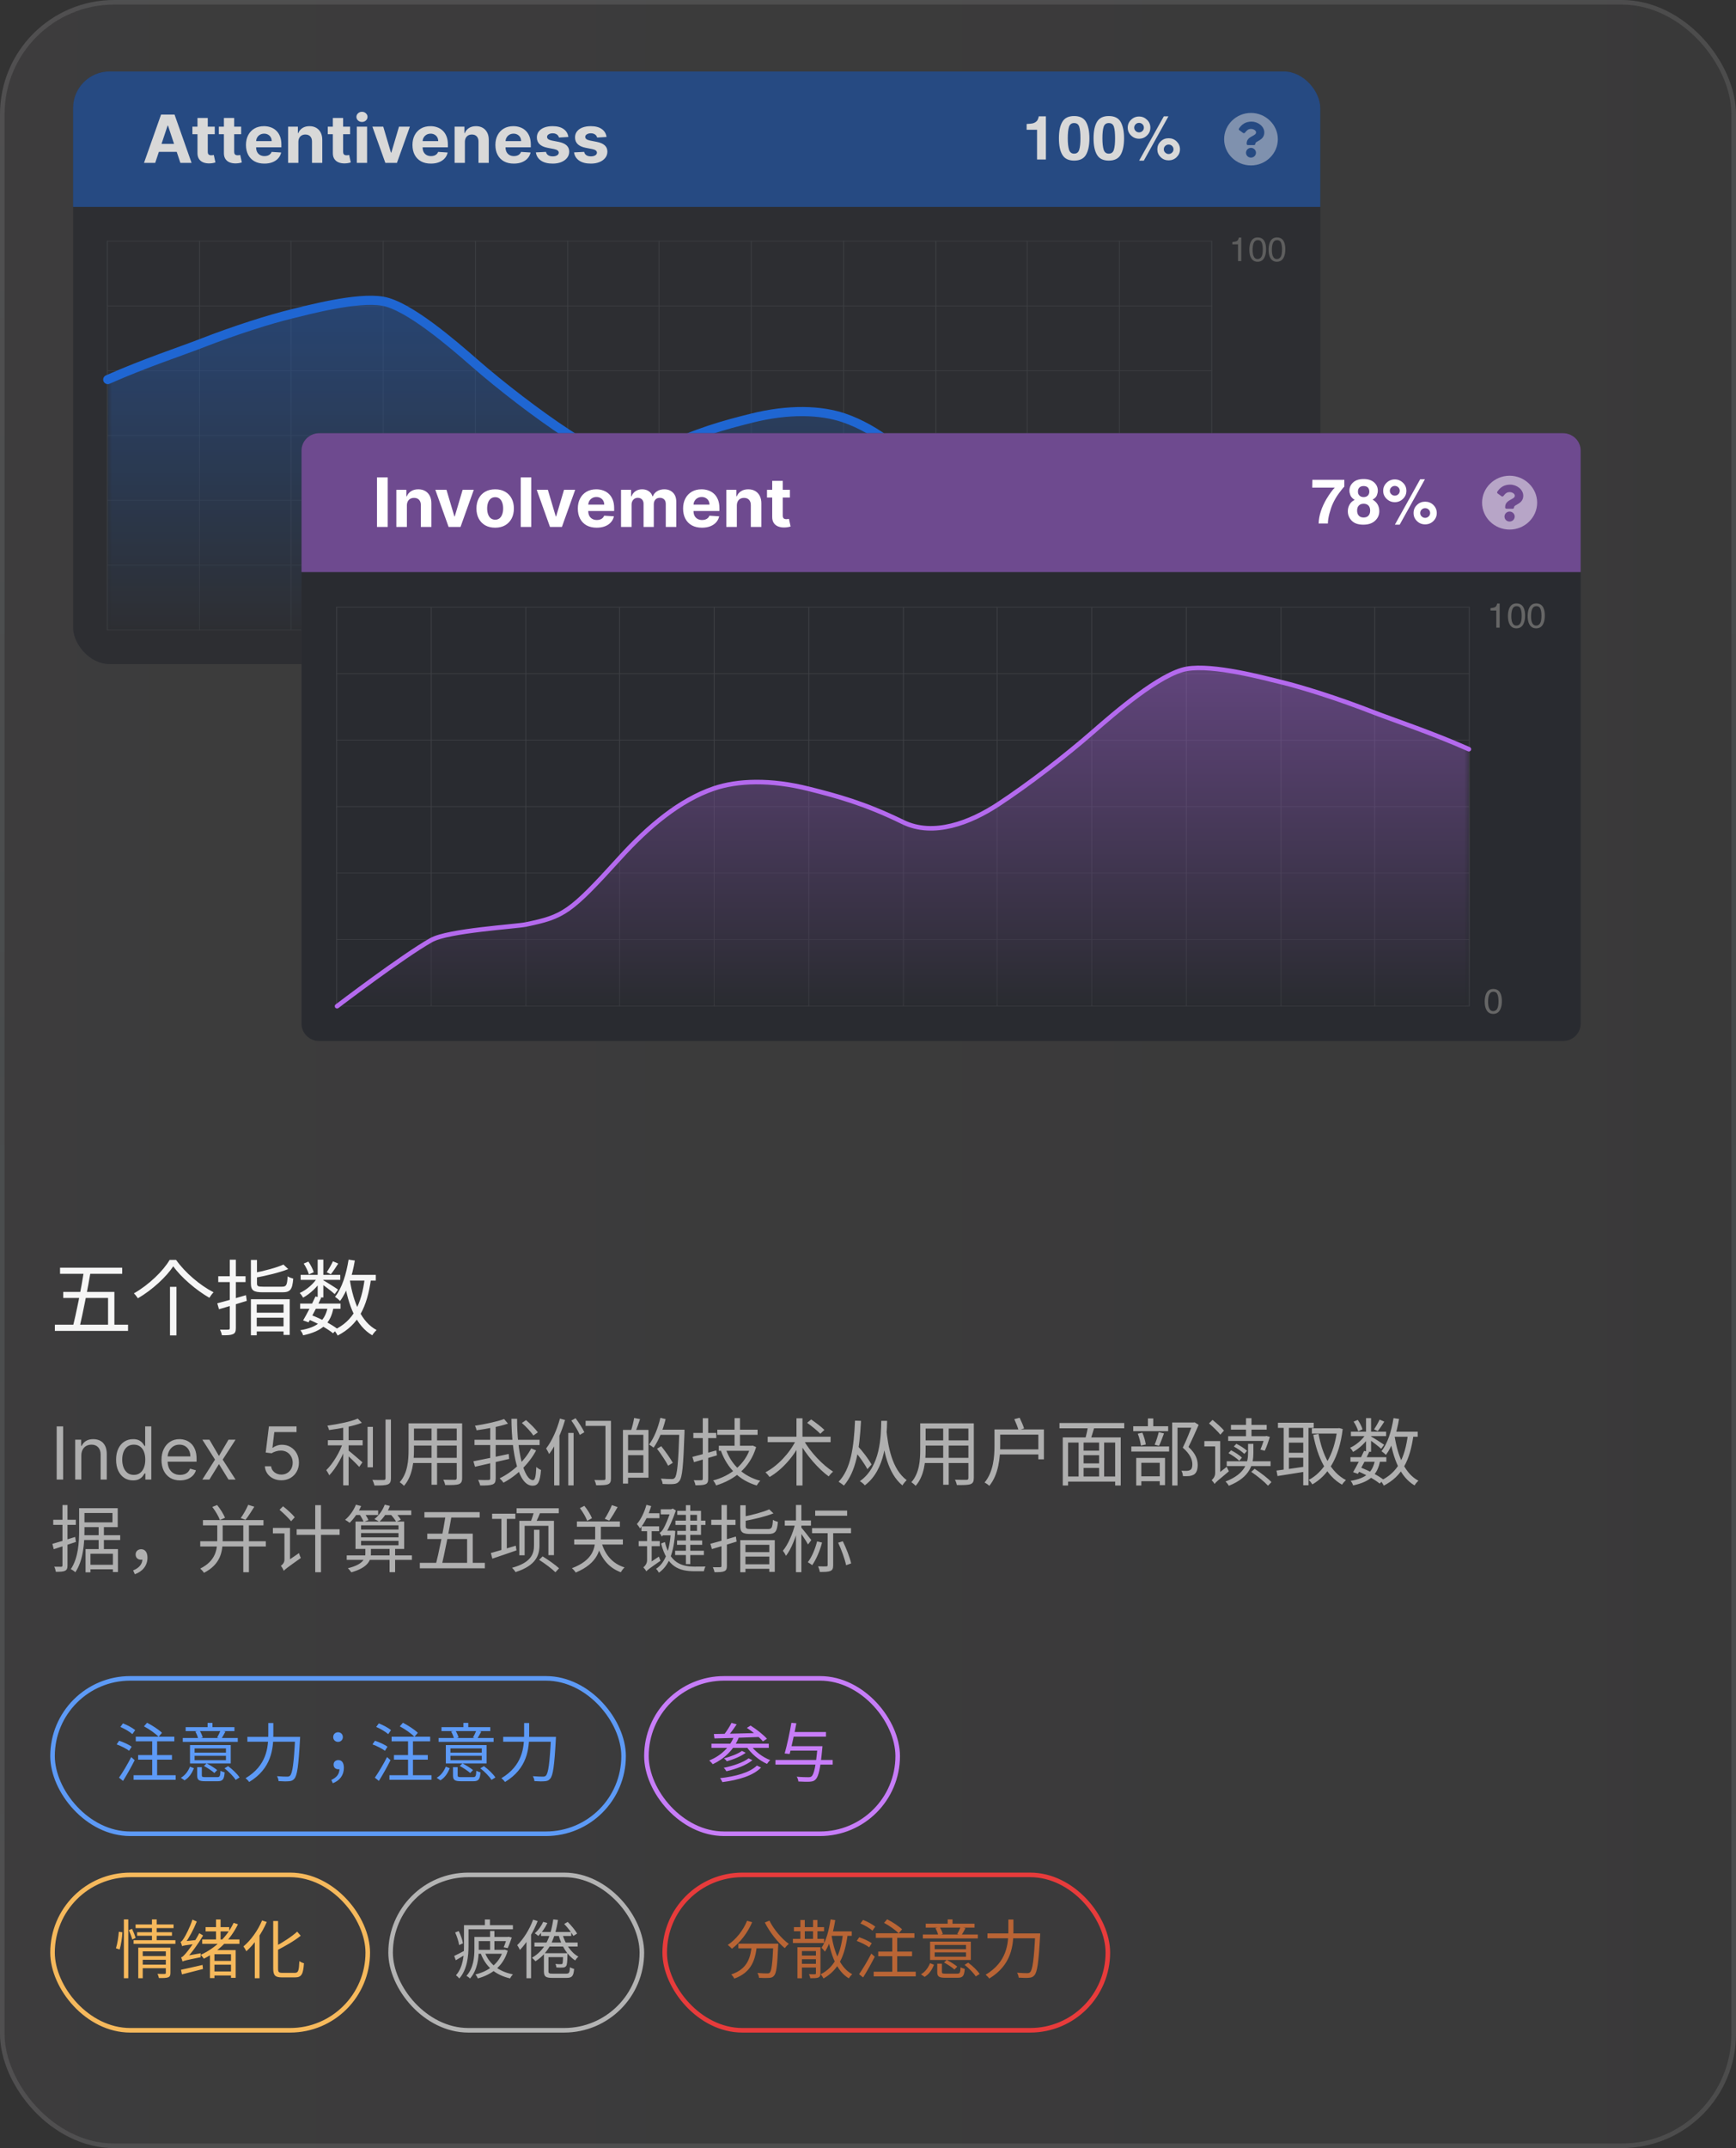 <?xml version="1.0" encoding="UTF-8"?> <svg xmlns="http://www.w3.org/2000/svg" width="380" height="470" viewBox="0 0 380 470" fill="none"><rect x="0" y="0" width="380" height="470" fill="#333333" stroke="none"/><rect width="380" height="470" rx="25" fill="url(#paint0_linear_2690_3365)" fill-opacity="0.05"></rect><rect x="0.5" y="0.5" width="379" height="469" rx="24.5" stroke="url(#paint1_linear_2690_3365)" stroke-opacity="0.1"></rect><path d="M13.142 277.373H26.75V278.705H13.142V277.373ZM12.008 289.847H28.028V291.197H12.008V289.847ZM18.416 277.841H19.91C19.208 281.963 18.11 287.525 17.354 290.675H15.842C16.688 287.435 17.804 281.855 18.416 277.841ZM13.844 282.665H25.04V290.459H23.654V283.997H13.844V282.665ZM37.928 277.067C36.434 279.335 33.392 282.197 30.188 284.069C29.99 283.763 29.612 283.277 29.306 282.989C32.582 281.135 35.714 278.093 37.136 275.663H38.54C40.502 278.453 43.796 281.243 46.748 282.755C46.406 283.097 46.082 283.565 45.83 283.961C42.896 282.269 39.584 279.425 37.928 277.067ZM37.208 281.567H38.63V292.187H37.208V281.567ZM54.92 275.681H56.252V280.811C56.252 281.423 56.468 281.531 57.638 281.531C58.196 281.531 60.968 281.531 61.688 281.531C62.696 281.531 62.84 281.207 62.966 279.263C63.254 279.479 63.83 279.677 64.19 279.767C63.992 282.161 63.56 282.755 61.778 282.755C61.31 282.755 58.016 282.755 57.566 282.755C55.496 282.755 54.92 282.359 54.92 280.793V275.681ZM62.048 276.689L63.092 277.679C61.166 278.453 58.322 279.119 55.892 279.569C55.82 279.263 55.622 278.813 55.46 278.543C57.8 278.093 60.536 277.373 62.048 276.689ZM54.92 284.267H63.416V292.079H62.066V285.419H56.198V292.169H54.92V284.267ZM55.586 287.219H62.552V288.317H55.586V287.219ZM55.55 290.207H62.588V291.323H55.55V290.207ZM47.558 285.167C49.142 284.753 51.554 284.069 53.84 283.385L54.02 284.627C51.896 285.293 49.646 285.977 47.936 286.463L47.558 285.167ZM47.774 279.245H53.75V280.523H47.774V279.245ZM50.294 275.627H51.626V290.585C51.626 291.341 51.464 291.719 50.978 291.917C50.51 292.133 49.772 292.169 48.566 292.151C48.53 291.827 48.332 291.269 48.17 290.927C48.98 290.945 49.736 290.945 49.952 290.927C50.204 290.927 50.294 290.855 50.294 290.585V275.627ZM65.702 285.221H74.54V286.355H65.702V285.221ZM65.81 278.939H74.486V280.037H65.81V278.939ZM69.05 283.673L70.31 283.943C69.5 285.707 68.366 287.903 67.538 289.325L66.35 288.911C67.16 287.543 68.294 285.329 69.05 283.673ZM71.75 285.887L73.01 286.049C72.398 289.559 70.508 291.287 66.35 292.169C66.26 291.809 65.99 291.323 65.738 291.053C69.5 290.423 71.192 288.947 71.75 285.887ZM72.884 275.969L74.036 276.473C73.514 277.301 72.92 278.201 72.416 278.813L71.516 278.363C71.966 277.715 72.56 276.671 72.884 275.969ZM69.536 275.609H70.778V283.889H69.536V275.609ZM66.476 276.473L67.502 276.041C68.006 276.761 68.492 277.715 68.672 278.363L67.61 278.849C67.448 278.201 66.98 277.211 66.476 276.473ZM69.554 279.425L70.472 279.965C69.59 281.477 67.898 283.079 66.35 283.925C66.188 283.619 65.864 283.169 65.612 282.899C67.106 282.251 68.762 280.811 69.554 279.425ZM70.634 280.055C71.282 280.397 73.478 281.783 74 282.161L73.262 283.151C72.614 282.539 70.742 281.135 69.986 280.631L70.634 280.055ZM75.854 278.939H82.262V280.199H75.854V278.939ZM76.304 275.609L77.672 275.807C77.078 279.335 76.016 282.557 74.432 284.663C74.216 284.411 73.658 283.961 73.334 283.745C74.864 281.837 75.8 278.795 76.304 275.609ZM79.85 279.659L81.218 279.803C80.354 286.013 78.446 289.883 73.91 292.223C73.766 291.899 73.37 291.305 73.1 291.017C77.384 289.001 79.112 285.365 79.85 279.659ZM76.574 280.055C77.366 285.005 79.094 289.253 82.442 291.017C82.118 291.287 81.686 291.809 81.488 292.169C77.96 290.099 76.25 285.707 75.35 280.253L76.574 280.055ZM67.43 288.659L68.15 287.741C70.31 288.569 72.542 289.757 73.838 290.747L72.902 291.719C71.66 290.711 69.518 289.505 67.43 288.659Z" fill="#F6F6F6"></path><path d="M13.818 312.092V323.729H12.409V312.092H13.818ZM17.803 318.479V323.729H16.462V315.001H17.757V316.365H17.871C18.075 315.922 18.386 315.566 18.803 315.297C19.219 315.024 19.757 314.888 20.416 314.888C21.007 314.888 21.524 315.009 21.967 315.251C22.41 315.49 22.755 315.854 23.001 316.342C23.248 316.827 23.371 317.441 23.371 318.183V323.729H22.03V318.274C22.03 317.588 21.852 317.054 21.496 316.672C21.14 316.285 20.651 316.092 20.03 316.092C19.602 316.092 19.219 316.185 18.882 316.371C18.549 316.556 18.285 316.827 18.092 317.183C17.899 317.539 17.803 317.971 17.803 318.479ZM29.116 323.91C28.389 323.91 27.747 323.727 27.19 323.359C26.634 322.988 26.198 322.465 25.884 321.791C25.569 321.113 25.412 320.312 25.412 319.388C25.412 318.471 25.569 317.675 25.884 317.001C26.198 316.327 26.635 315.806 27.196 315.439C27.757 315.071 28.404 314.888 29.139 314.888C29.707 314.888 30.156 314.982 30.486 315.172C30.819 315.357 31.073 315.569 31.247 315.808C31.425 316.043 31.563 316.236 31.662 316.388H31.776V312.092H33.117V323.729H31.821V322.388H31.662C31.563 322.547 31.423 322.747 31.241 322.99C31.06 323.229 30.8 323.443 30.463 323.632C30.126 323.818 29.677 323.91 29.116 323.91ZM29.298 322.706C29.836 322.706 30.291 322.566 30.662 322.285C31.033 322.001 31.315 321.609 31.509 321.109C31.702 320.605 31.798 320.024 31.798 319.365C31.798 318.713 31.704 318.143 31.514 317.655C31.325 317.162 31.044 316.78 30.673 316.507C30.302 316.23 29.844 316.092 29.298 316.092C28.73 316.092 28.257 316.238 27.878 316.53C27.503 316.818 27.221 317.21 27.031 317.706C26.846 318.198 26.753 318.751 26.753 319.365C26.753 319.986 26.848 320.55 27.037 321.058C27.23 321.562 27.514 321.963 27.889 322.263C28.268 322.558 28.738 322.706 29.298 322.706ZM39.418 323.91C38.577 323.91 37.851 323.725 37.242 323.354C36.635 322.979 36.168 322.456 35.838 321.785C35.512 321.111 35.349 320.327 35.349 319.433C35.349 318.539 35.512 317.751 35.838 317.069C36.168 316.384 36.626 315.85 37.213 315.467C37.804 315.081 38.493 314.888 39.281 314.888C39.736 314.888 40.185 314.963 40.628 315.115C41.071 315.266 41.474 315.513 41.838 315.854C42.202 316.191 42.492 316.638 42.707 317.194C42.923 317.751 43.031 318.437 43.031 319.251V319.819H36.304V318.66H41.668C41.668 318.168 41.569 317.729 41.372 317.342C41.179 316.956 40.903 316.651 40.543 316.427C40.187 316.204 39.766 316.092 39.281 316.092C38.747 316.092 38.285 316.225 37.895 316.49C37.508 316.751 37.211 317.092 37.003 317.513C36.794 317.933 36.69 318.384 36.69 318.865V319.638C36.69 320.297 36.804 320.855 37.031 321.314C37.262 321.768 37.582 322.115 37.992 322.354C38.401 322.588 38.876 322.706 39.418 322.706C39.77 322.706 40.088 322.657 40.372 322.558C40.66 322.456 40.908 322.304 41.117 322.104C41.325 321.899 41.486 321.645 41.599 321.342L42.895 321.706C42.758 322.145 42.529 322.532 42.207 322.865C41.885 323.194 41.488 323.452 41.014 323.638C40.541 323.819 40.008 323.91 39.418 323.91ZM45.837 315.001L47.928 318.569L50.019 315.001H51.564L48.746 319.365L51.564 323.729H50.019L47.928 320.342L45.837 323.729H44.291L47.064 319.365L44.291 315.001H45.837ZM61.591 323.888C60.924 323.888 60.324 323.755 59.79 323.49C59.256 323.225 58.828 322.861 58.506 322.399C58.184 321.937 58.008 321.41 57.977 320.819H59.341C59.394 321.346 59.633 321.782 60.057 322.126C60.485 322.467 60.996 322.638 61.591 322.638C62.068 322.638 62.492 322.526 62.864 322.302C63.239 322.079 63.532 321.772 63.744 321.382C63.96 320.988 64.068 320.543 64.068 320.047C64.068 319.539 63.956 319.086 63.733 318.689C63.513 318.287 63.21 317.971 62.824 317.74C62.438 317.509 61.996 317.391 61.5 317.388C61.144 317.384 60.778 317.439 60.403 317.552C60.028 317.662 59.72 317.804 59.477 317.979L58.159 317.819L58.864 312.092H64.909V313.342H60.045L59.636 316.774H59.705C59.943 316.585 60.242 316.427 60.602 316.302C60.962 316.177 61.337 316.115 61.727 316.115C62.439 316.115 63.074 316.285 63.631 316.626C64.191 316.963 64.631 317.425 64.949 318.013C65.271 318.6 65.432 319.27 65.432 320.024C65.432 320.766 65.265 321.429 64.932 322.013C64.602 322.592 64.148 323.05 63.568 323.388C62.989 323.721 62.33 323.888 61.591 323.888ZM71.768 315.121H79.384V316.241H71.768V315.121ZM80.456 312.193H81.624V321.041H80.456V312.193ZM75.128 311.649H76.312V324.993H75.128V311.649ZM84.392 310.593H85.576V323.409C85.576 324.241 85.368 324.609 84.856 324.801C84.328 325.009 83.432 325.041 81.96 325.025C81.896 324.689 81.704 324.161 81.512 323.809C82.664 323.841 83.656 323.841 83.96 323.825C84.264 323.825 84.392 323.729 84.392 323.425V310.593ZM78.312 310.385L79.208 311.313C77.352 312.049 74.456 312.577 72.024 312.897C71.976 312.609 71.8 312.193 71.656 311.937C74.024 311.601 76.808 311.057 78.312 310.385ZM75.08 315.633L75.944 315.985C75.128 318.417 73.56 321.281 72.072 322.801C71.928 322.449 71.624 321.969 71.416 321.665C72.824 320.321 74.376 317.777 75.08 315.633ZM76.152 317.281C76.76 317.713 78.824 319.505 79.336 319.953L78.632 320.961C77.976 320.225 76.232 318.545 75.496 317.921L76.152 317.281ZM90.104 311.425H100.456V312.577H90.104V311.425ZM90.104 315.153H100.44V316.289H90.104V315.153ZM90.024 318.977H100.472V320.113H90.024V318.977ZM89.432 311.425H90.616V317.233C90.616 319.665 90.328 322.977 88.424 325.105C88.232 324.865 87.752 324.465 87.496 324.305C89.256 322.321 89.432 319.473 89.432 317.217V311.425ZM99.976 311.425H101.16V323.377C101.16 324.161 100.968 324.529 100.44 324.737C99.896 324.929 98.968 324.945 97.448 324.929C97.4 324.609 97.208 324.081 97.032 323.761C98.168 323.809 99.256 323.793 99.56 323.793C99.864 323.777 99.976 323.681 99.976 323.377V311.425ZM94.456 311.857H95.672V324.865H94.456V311.857ZM114.232 311.345L115.144 310.721C116.088 311.521 117.208 312.657 117.736 313.393L116.744 314.097C116.264 313.329 115.176 312.177 114.232 311.345ZM103.864 315.025H118.12V316.177H103.864V315.025ZM103.624 319.729C105.528 319.377 108.536 318.737 111.352 318.129L111.448 319.217C108.824 319.825 105.992 320.481 103.976 320.929L103.624 319.729ZM107.304 311.921H108.504V323.473C108.504 324.257 108.312 324.609 107.8 324.801C107.288 324.993 106.44 325.041 105.112 325.025C105.048 324.705 104.84 324.161 104.664 323.809C105.688 323.857 106.632 323.841 106.92 323.825C107.208 323.825 107.304 323.745 107.304 323.457V311.921ZM110.344 310.481L111.192 311.489C109.336 312.129 106.616 312.625 104.328 312.945C104.264 312.673 104.12 312.225 103.96 311.953C106.216 311.601 108.808 311.057 110.344 310.481ZM111.944 310.433H113.192C113.16 317.777 114.728 323.857 116.68 323.857C117.112 323.857 117.304 323.025 117.4 320.961C117.656 321.233 118.088 321.505 118.424 321.633C118.2 324.289 117.768 325.073 116.568 325.073C113.432 325.073 112.008 318.049 111.944 310.433ZM116.28 316.913L117.352 317.361C115.784 320.289 113.144 322.865 110.2 324.417C110.008 324.113 109.672 323.729 109.368 323.457C112.216 322.081 114.856 319.617 116.28 316.913ZM128.184 310.881H133V311.985H128.184V310.881ZM132.536 310.881H133.736V323.505C133.736 324.225 133.56 324.577 133.064 324.769C132.584 324.961 131.768 324.977 130.504 324.977C130.456 324.673 130.28 324.145 130.12 323.825C131.032 323.873 131.912 323.857 132.184 323.841C132.44 323.825 132.536 323.745 132.536 323.489V310.881ZM125.064 310.817L125.992 310.305C126.696 311.265 127.544 312.577 127.912 313.377L126.92 313.953C126.568 313.137 125.768 311.793 125.064 310.817ZM124.392 313.521H125.56V325.009H124.392V313.521ZM122.568 310.385L123.688 310.689C122.888 313.457 121.64 316.273 120.2 318.145C120.088 317.873 119.752 317.233 119.544 316.929C120.808 315.313 121.912 312.849 122.568 310.385ZM121.304 314.417L122.408 313.297L122.456 313.329V325.009H121.304V314.417ZM137.08 312.865H141.944V323.329H137.08V322.241H140.824V313.937H137.08V312.865ZM136.36 312.865H137.48V324.609H136.36V312.865ZM137 317.313H141.416V318.385H137V317.313ZM138.808 310.257L140.104 310.497C139.784 311.489 139.384 312.593 139.064 313.313L138.104 313.073C138.376 312.305 138.68 311.089 138.808 310.257ZM144.216 312.817H149.128V313.937H144.216V312.817ZM148.712 312.817H149.832C149.832 312.817 149.832 313.265 149.832 313.441C149.576 320.785 149.352 323.265 148.712 324.049C148.36 324.513 147.992 324.657 147.432 324.705C146.888 324.769 145.944 324.737 145.048 324.689C145.016 324.337 144.872 323.841 144.648 323.521C145.688 323.601 146.648 323.617 147.016 323.617C147.336 323.617 147.528 323.569 147.704 323.361C148.232 322.785 148.488 320.129 148.712 313.073V312.817ZM144.552 310.225L145.704 310.497C145.112 312.881 144.168 315.233 143.064 316.753C142.856 316.561 142.36 316.225 142.072 316.065C143.16 314.657 144.04 312.449 144.552 310.225ZM143.816 316.977L144.744 316.433C145.656 317.569 146.76 319.121 147.272 320.065L146.248 320.705C145.768 319.729 144.696 318.145 143.816 316.977ZM157.016 312.817H165.832V313.937H157.016V312.817ZM157.352 316.337H164.408V317.441H157.352V316.337ZM160.792 310.289H161.976V316.961H160.792V310.289ZM158.904 317.153C160.104 320.513 162.68 323.009 166.424 324.001C166.152 324.241 165.816 324.721 165.64 325.025C161.8 323.889 159.208 321.233 157.816 317.473L158.904 317.153ZM164.312 316.337H164.536L164.76 316.289L165.512 316.625C164.152 321.217 160.664 323.825 156.744 325.009C156.632 324.689 156.328 324.177 156.104 323.921C159.768 322.977 163.144 320.497 164.312 316.545V316.337ZM151.56 318.769C152.904 318.433 154.888 317.889 156.792 317.345L156.936 318.433C155.192 318.961 153.336 319.505 151.912 319.921L151.56 318.769ZM151.768 313.521H156.792V314.657H151.768V313.521ZM153.832 310.305H155.016V323.569C155.016 324.241 154.856 324.577 154.424 324.753C154.008 324.945 153.336 324.977 152.232 324.977C152.2 324.673 152.024 324.193 151.864 323.873C152.616 323.889 153.32 323.889 153.528 323.873C153.736 323.873 153.832 323.793 153.832 323.569V310.305ZM175.912 315.105C177.352 317.681 180.072 320.561 182.36 322.001C182.056 322.241 181.624 322.705 181.4 323.041C179.128 321.409 176.472 318.337 174.904 315.505L175.912 315.105ZM174.232 315.121L175.304 315.521C173.784 318.689 171.128 321.633 168.456 323.169C168.232 322.849 167.832 322.385 167.544 322.145C170.184 320.785 172.856 317.953 174.232 315.121ZM168.04 314.353H181.816V315.537H168.04V314.353ZM174.344 310.321H175.656V325.025H174.344V310.321ZM176.68 311.313L177.56 310.577C178.536 311.249 179.816 312.225 180.456 312.865L179.56 313.713C178.936 313.057 177.672 312.033 176.68 311.313ZM192.904 310.881H194.184C194.104 314.545 193.896 321.569 189.304 324.993C189.032 324.657 188.616 324.321 188.216 324.081C192.776 320.913 192.84 314.177 192.904 310.881ZM186.904 317.265L187.736 316.369C188.904 317.633 190.184 319.345 190.776 320.433L189.864 321.457C189.288 320.337 188.024 318.545 186.904 317.265ZM193.992 312.513C194.36 316.449 195.24 321.473 198.472 323.857C198.2 324.097 197.736 324.657 197.528 325.009C194.248 322.305 193.352 317.121 192.968 313.169L193.992 312.513ZM187.16 310.833L188.472 310.881C188.136 317.153 187.4 321.937 184.728 325.041C184.504 324.833 183.864 324.401 183.56 324.209C186.232 321.441 186.904 316.721 187.16 310.833ZM202.104 311.425H212.456V312.577H202.104V311.425ZM202.104 315.153H212.44V316.289H202.104V315.153ZM202.024 318.977H212.472V320.113H202.024V318.977ZM201.432 311.425H202.616V317.233C202.616 319.665 202.328 322.977 200.424 325.105C200.232 324.865 199.752 324.465 199.496 324.305C201.256 322.321 201.432 319.473 201.432 317.217V311.425ZM211.976 311.425H213.16V323.377C213.16 324.161 212.968 324.529 212.44 324.737C211.896 324.929 210.968 324.945 209.448 324.929C209.4 324.609 209.208 324.081 209.032 323.761C210.168 323.809 211.256 323.793 211.56 323.793C211.864 323.777 211.976 323.681 211.976 323.377V311.425ZM206.456 311.857H207.672V324.865H206.456V311.857ZM217.688 312.769H218.936V316.257C218.936 318.881 218.6 322.625 216.552 325.105C216.344 324.881 215.816 324.513 215.512 324.385C217.48 322.017 217.688 318.673 217.688 316.257V312.769ZM222.024 310.513L223.192 310.209C223.56 310.961 223.976 311.921 224.168 312.545L222.952 312.913C222.776 312.273 222.36 311.265 222.024 310.513ZM218.472 312.769H228.504V319.297H227.288V313.905H218.472V312.769ZM218.472 317.121H227.944V318.241H218.472V317.121ZM236.664 317.409H241.048V318.401H236.664V317.409ZM236.664 320.193H241.096V321.185H236.664V320.193ZM233.368 323.057H244.664V324.177H233.368V323.057ZM232.632 314.513H245.32V325.025H244.104V315.633H233.8V325.025H232.632V314.513ZM236.104 315.217H237.192V323.569H236.104V315.217ZM240.584 315.217H241.688V323.521H240.584V315.217ZM238.184 311.889L239.576 312.209C239.24 313.281 238.904 314.513 238.584 315.313L237.496 315.009C237.752 314.145 238.072 312.817 238.184 311.889ZM231.912 311.361H246.088V312.513H231.912V311.361ZM256.584 311.249H261.384V312.385H257.752V325.025H256.584V311.249ZM248.056 312.065H255.704V313.137H248.056V312.065ZM247.64 316.497H255.912V317.601H247.64V316.497ZM251.272 310.353H252.44V312.721H251.272V310.353ZM249.048 313.697L250.056 313.473C250.408 314.273 250.712 315.345 250.808 316.049L249.736 316.305C249.656 315.601 249.384 314.513 249.048 313.697ZM253.64 313.361L254.792 313.633C254.44 314.577 254.056 315.649 253.704 316.353L252.744 316.097C253.064 315.361 253.448 314.177 253.64 313.361ZM249.144 323.025H254.408V324.097H249.144V323.025ZM248.712 318.993H255.016V324.945H253.864V320.065H249.832V325.025H248.712V318.993ZM261.064 311.249H261.304L261.496 311.201L262.376 311.761C261.72 313.265 260.888 315.121 260.152 316.593C261.768 318.081 262.152 319.345 262.168 320.497C262.168 321.473 261.944 322.225 261.384 322.609C261.096 322.785 260.744 322.897 260.328 322.961C259.928 323.009 259.4 322.993 258.936 322.977C258.92 322.641 258.808 322.129 258.6 321.793C259.064 321.825 259.528 321.841 259.848 321.825C260.12 321.809 260.344 321.745 260.536 321.633C260.888 321.425 261 320.961 261 320.369C260.984 319.361 260.52 318.161 258.904 316.753C259.72 315.105 260.584 312.897 261.064 311.633V311.249ZM269.448 311.777H277.272V312.801H269.448V311.777ZM272.744 310.305H273.944V314.721H272.744V310.305ZM270.072 316.497L270.632 315.905C271.448 316.305 272.456 316.945 272.968 317.441L272.376 318.113C271.896 317.633 270.904 316.945 270.072 316.497ZM268.904 317.953L269.48 317.329C270.312 317.745 271.352 318.417 271.848 318.929L271.272 319.633C270.776 319.121 269.768 318.417 268.904 317.953ZM268.84 314.241H277.224V315.281H268.84V314.241ZM276.84 314.241H277.016L277.208 314.193L277.96 314.385C277.64 315.457 277.224 316.673 276.84 317.425L275.896 317.169C276.2 316.465 276.6 315.345 276.84 314.417V314.241ZM268.52 319.729H278.12V320.785H268.52V319.729ZM273.192 315.921H274.36V317.825C274.36 320.209 273.816 323.169 268.984 325.089C268.84 324.801 268.504 324.385 268.248 324.161C272.76 322.433 273.192 319.841 273.192 317.809V315.921ZM273.896 322.049L274.632 321.377C275.912 322.209 277.544 323.441 278.312 324.289L277.56 325.073C276.792 324.225 275.208 322.929 273.896 322.049ZM264.648 311.441L265.416 310.673C266.28 311.377 267.416 312.369 267.928 313.009L267.128 313.905C266.6 313.233 265.512 312.177 264.648 311.441ZM265.864 324.689L265.624 323.537L265.912 323.009L268.536 320.929C268.664 321.249 268.856 321.697 269 321.921C266.488 324.001 266.088 324.353 265.864 324.689ZM265.864 324.705C265.736 324.449 265.416 324.033 265.224 323.857C265.496 323.633 265.992 323.089 265.992 322.321V315.313H267.096V323.185C267.096 323.185 265.864 324.241 265.864 324.705ZM263.624 315.313H266.76V316.481H263.624V315.313ZM287.16 312.497H293.064V313.665H287.16V312.497ZM279.736 311.297H287.56V312.417H279.736V311.297ZM281.608 314.545H285.768V315.649H281.608V314.545ZM281.608 317.873H285.768V318.961H281.608V317.873ZM292.712 312.497H292.92L293.144 312.465L293.912 312.673C293.144 319.041 290.696 322.801 287.272 324.785C287.08 324.481 286.744 324.033 286.472 323.809C289.64 322.161 292.024 318.401 292.712 312.785V312.497ZM288.616 313.729C289.464 318.353 291.32 322.145 294.616 323.841C294.344 324.081 293.96 324.529 293.768 324.849C290.296 322.881 288.456 318.977 287.464 313.953L288.616 313.729ZM280.984 311.729H282.136V322.113H280.984V311.729ZM285.272 311.729H286.424V324.977H285.272V311.729ZM279.416 321.761C280.984 321.569 283.4 321.233 285.736 320.881L285.8 321.985C283.608 322.337 281.304 322.705 279.64 322.961L279.416 321.761ZM295.608 318.833H303.464V319.841H295.608V318.833ZM295.704 313.249H303.416V314.225H295.704V313.249ZM298.584 317.457L299.704 317.697C298.984 319.265 297.976 321.217 297.24 322.481L296.184 322.113C296.904 320.897 297.912 318.929 298.584 317.457ZM300.984 319.425L302.104 319.569C301.56 322.689 299.88 324.225 296.184 325.009C296.104 324.689 295.864 324.257 295.64 324.017C298.984 323.457 300.488 322.145 300.984 319.425ZM301.992 310.609L303.016 311.057C302.552 311.793 302.024 312.593 301.576 313.137L300.776 312.737C301.176 312.161 301.704 311.233 301.992 310.609ZM299.016 310.289H300.12V317.649H299.016V310.289ZM296.296 311.057L297.208 310.673C297.656 311.313 298.088 312.161 298.248 312.737L297.304 313.169C297.16 312.593 296.744 311.713 296.296 311.057ZM299.032 313.681L299.848 314.161C299.064 315.505 297.56 316.929 296.184 317.681C296.04 317.409 295.752 317.009 295.528 316.769C296.856 316.193 298.328 314.913 299.032 313.681ZM299.992 314.241C300.568 314.545 302.52 315.777 302.984 316.113L302.328 316.993C301.752 316.449 300.088 315.201 299.416 314.753L299.992 314.241ZM304.632 313.249H310.328V314.369H304.632V313.249ZM305.032 310.289L306.248 310.465C305.72 313.601 304.776 316.465 303.368 318.337C303.176 318.113 302.68 317.713 302.392 317.521C303.752 315.825 304.584 313.121 305.032 310.289ZM308.184 313.889L309.4 314.017C308.632 319.537 306.936 322.977 302.904 325.057C302.776 324.769 302.424 324.241 302.184 323.985C305.992 322.193 307.528 318.961 308.184 313.889ZM305.272 314.241C305.976 318.641 307.512 322.417 310.488 323.985C310.2 324.225 309.816 324.689 309.64 325.009C306.504 323.169 304.984 319.265 304.184 314.417L305.272 314.241ZM297.144 321.889L297.784 321.073C299.704 321.809 301.688 322.865 302.84 323.745L302.008 324.609C300.904 323.713 299 322.641 297.144 321.889ZM17.88 329.993H25.768V334.137H17.912V333.097H24.616V331.049H17.88V329.993ZM17.32 329.993H18.488V334.841C18.488 337.529 18.248 341.433 16.488 344.009C16.28 343.801 15.784 343.449 15.496 343.337C17.16 340.873 17.32 337.385 17.32 334.841V329.993ZM17.96 335.897H26.312V336.953H17.96V335.897ZM19.24 342.377H25.16V343.369H19.24V342.377ZM21.592 334.009H22.744V339.385H21.592V334.009ZM18.728 338.937H25.816V343.961H24.712V339.961H19.8V344.025H18.728V338.937ZM11.464 337.801C12.712 337.449 14.616 336.873 16.456 336.281L16.616 337.385C14.92 337.945 13.144 338.521 11.768 338.969L11.464 337.801ZM11.656 332.521H16.6V333.641H11.656V332.521ZM13.672 329.305H14.776V342.521C14.776 343.177 14.632 343.497 14.232 343.689C13.864 343.881 13.24 343.913 12.232 343.913C12.184 343.625 12.04 343.129 11.88 342.793C12.584 342.809 13.192 342.809 13.384 342.809C13.576 342.809 13.672 342.745 13.672 342.505V329.305ZM29.512 344.441L29.144 343.609C30.456 343.065 31.176 342.249 31.176 341.049L30.872 339.689L31.736 340.905C31.512 341.193 31.192 341.273 30.888 341.273C30.232 341.273 29.688 340.889 29.688 340.121C29.688 339.369 30.264 338.969 30.904 338.969C31.8 338.969 32.28 339.705 32.28 340.825C32.28 342.553 31.192 343.865 29.512 344.441ZM44.424 332.601H57.672V333.753H44.424V332.601ZM43.832 337.225H58.184V338.377H43.832V337.225ZM53.256 333.193H54.488V344.009H53.256V333.193ZM47.56 333.193H48.744V336.841C48.744 339.497 48.296 342.265 44.648 344.137C44.488 343.849 44.088 343.433 43.832 343.209C47.176 341.529 47.56 339.113 47.56 336.825V333.193ZM46.472 329.721L47.528 329.305C48.232 330.153 48.952 331.321 49.256 332.089L48.136 332.585C47.864 331.817 47.16 330.601 46.472 329.721ZM54.328 329.257L55.672 329.673C55.048 330.665 54.328 331.817 53.736 332.537L52.696 332.153C53.272 331.369 53.96 330.137 54.328 329.257ZM61.192 330.345L61.96 329.577C62.856 330.281 63.992 331.305 64.52 331.977L63.72 332.857C63.192 332.185 62.072 331.097 61.192 330.345ZM62.12 343.705L61.896 342.521L62.248 342.009L65.448 339.817C65.528 340.153 65.72 340.649 65.848 340.889C62.824 343.033 62.376 343.369 62.12 343.705ZM59.736 334.313H63.016V335.513H59.736V334.313ZM64.936 334.601H74.344V335.833H64.936V334.601ZM69 329.337H70.264V344.009H69V329.337ZM62.12 343.705C62.008 343.385 61.704 342.857 61.48 342.601C61.784 342.409 62.264 341.945 62.264 341.257V334.313H63.48V342.329C63.48 342.329 62.12 343.241 62.12 343.705ZM75.896 340.313H90.168V341.305H75.896V340.313ZM79.032 335.433V336.361H87.224V335.433H79.032ZM79.032 337.145V338.105H87.224V337.145H79.032ZM79.032 333.737V334.665H87.224V333.737H79.032ZM77.816 332.921H88.472V338.905H77.816V332.921ZM85.272 338.697H86.488V343.993H85.272V338.697ZM77.608 330.489H82.776V331.481H77.608V330.489ZM83.784 330.489H90.024V331.481H83.784V330.489ZM77.912 329.225L79.048 329.529C78.44 330.921 77.464 332.297 76.536 333.193C76.312 333.017 75.832 332.681 75.544 332.537C76.52 331.721 77.416 330.473 77.912 329.225ZM84.216 329.225L85.352 329.497C84.856 330.857 83.928 332.153 83.016 332.985C82.776 332.793 82.264 332.521 81.96 332.377C82.936 331.609 83.768 330.441 84.216 329.225ZM78.632 331.273L79.64 330.937C80.024 331.433 80.472 332.137 80.648 332.601L79.608 332.985C79.416 332.521 79.032 331.785 78.632 331.273ZM85.368 331.225L86.328 330.793C86.856 331.289 87.464 332.009 87.736 332.521L86.728 332.985C86.472 332.505 85.896 331.737 85.368 331.225ZM79.976 338.681H81.192V339.977C81.192 341.353 80.616 342.969 76.904 344.025C76.728 343.769 76.408 343.369 76.152 343.129C79.576 342.297 79.976 340.921 79.976 339.961V338.681ZM92.904 330.857H105V332.041H92.904V330.857ZM91.896 341.945H106.136V343.145H91.896V341.945ZM97.592 331.273H98.92C98.296 334.937 97.32 339.881 96.648 342.681H95.304C96.056 339.801 97.048 334.841 97.592 331.273ZM93.528 335.561H103.48V342.489H102.248V336.745H93.528V335.561ZM107.72 331.193H112.808V332.329H107.72V331.193ZM109.752 331.705H110.936V339.641H109.752V331.705ZM107.448 339.801C108.792 339.433 110.856 338.809 112.904 338.201L113.048 339.225C111.192 339.881 109.24 340.537 107.768 341.033L107.448 339.801ZM113.08 330.009H122.312V331.097H113.08V330.009ZM116.968 330.473L118.376 330.681C118.008 331.609 117.56 332.617 117.208 333.289L116.12 333.049C116.44 332.329 116.776 331.241 116.968 330.473ZM116.888 334.729H118.088V338.121C118.088 340.217 117.368 342.553 112.84 343.977C112.712 343.721 112.344 343.289 112.088 343.033C116.456 341.849 116.888 339.801 116.888 338.105V334.729ZM118.008 341.289L118.776 340.537C119.992 341.289 121.592 342.409 122.376 343.145L121.576 344.009C120.808 343.241 119.256 342.089 118.008 341.289ZM113.672 332.761H121.256V340.265H120.04V333.849H114.84V340.297H113.672V332.761ZM126.28 332.905H135.688V334.057H126.28V332.905ZM125.688 336.809H136.344V337.945H125.688V336.809ZM131.576 337.193C132.312 340.009 133.96 342.105 136.712 342.953C136.424 343.209 136.072 343.689 135.896 344.009C133.032 342.969 131.368 340.665 130.536 337.417L131.576 337.193ZM133.944 329.321L135.192 329.753C134.616 330.777 133.912 331.961 133.352 332.713L132.376 332.313C132.904 331.513 133.576 330.217 133.944 329.321ZM126.936 329.977L127.912 329.481C128.584 330.297 129.288 331.433 129.576 332.185L128.536 332.761C128.264 331.993 127.576 330.825 126.936 329.977ZM130.28 333.177H131.528V336.505C131.528 338.969 130.936 342.025 126.024 344.073C125.848 343.785 125.48 343.369 125.192 343.129C129.96 341.321 130.28 338.569 130.28 336.505V333.177ZM141.496 329.257L142.536 329.529C142.008 331.353 141.128 333.209 140.104 334.425C139.976 334.201 139.624 333.689 139.416 333.465C140.312 332.409 141.064 330.857 141.496 329.257ZM141.208 331.097H144.344V332.185H140.984L141.208 331.097ZM141.48 343.817L141.288 342.793L141.624 342.313L144.232 340.585C144.312 340.873 144.472 341.289 144.584 341.497C142.088 343.225 141.704 343.529 141.48 343.817ZM140.408 333.977H144.28V335.033H140.408V333.977ZM139.8 337.193H144.424V338.297H139.8V337.193ZM141.48 343.817C141.368 343.577 141.032 343.145 140.824 342.937C141.112 342.729 141.64 342.153 141.64 341.417V334.473H142.648V342.393C142.648 342.393 141.48 343.385 141.48 343.817ZM150.136 329.337H151.096V342.233H150.136V329.337ZM147.848 332.713H154.424V333.657H147.848V332.713ZM147.784 339.305H154.072V340.249H147.784V339.305ZM148.2 337.065H153.704V338.009H148.2V337.065ZM144.632 330.233H147.112V331.353H144.632V330.233ZM146.856 334.921H147.048L147.224 334.889L147.816 334.969C147.496 339.929 146.36 342.617 144.232 344.105C144.088 343.849 143.832 343.465 143.608 343.257C145.496 342.057 146.584 339.401 146.856 335.129V334.921ZM145.544 337.401C146.616 341.977 149.208 342.761 152.024 342.777C152.424 342.777 153.912 342.777 154.424 342.761C154.28 343.017 154.12 343.497 154.072 343.785H151.976C148.712 343.785 146.008 342.857 144.712 337.721L145.544 337.401ZM148.248 330.569H153.448V335.833H148.248V334.953H152.568V331.449H148.248V330.569ZM145.272 334.921H147.128V335.929H144.952L145.272 334.921ZM144.872 336.217C144.776 335.993 144.52 335.577 144.376 335.369C144.632 335.321 145 334.873 145.272 334.377C145.544 333.913 146.424 332.041 146.872 330.329V330.249L147.272 330.073L147.944 330.505C147.288 332.409 146.44 334.329 145.656 335.625V335.641C145.656 335.641 144.872 335.993 144.872 336.217ZM162.04 329.353H163.224V333.913C163.224 334.457 163.416 334.553 164.456 334.553C164.952 334.553 167.416 334.553 168.056 334.553C168.952 334.553 169.08 334.265 169.192 332.537C169.448 332.729 169.96 332.905 170.28 332.985C170.104 335.113 169.72 335.641 168.136 335.641C167.72 335.641 164.792 335.641 164.392 335.641C162.552 335.641 162.04 335.289 162.04 333.897V329.353ZM168.376 330.249L169.304 331.129C167.592 331.817 165.064 332.409 162.904 332.809C162.84 332.537 162.664 332.137 162.52 331.897C164.6 331.497 167.032 330.857 168.376 330.249ZM162.04 336.985H169.592V343.929H168.392V338.009H163.176V344.009H162.04V336.985ZM162.632 339.609H168.824V340.585H162.632V339.609ZM162.6 342.265H168.856V343.257H162.6V342.265ZM155.496 337.785C156.904 337.417 159.048 336.809 161.08 336.201L161.24 337.305C159.352 337.897 157.352 338.505 155.832 338.937L155.496 337.785ZM155.688 332.521H161V333.657H155.688V332.521ZM157.928 329.305H159.112V342.601C159.112 343.273 158.968 343.609 158.536 343.785C158.12 343.977 157.464 344.009 156.392 343.993C156.36 343.705 156.184 343.209 156.04 342.905C156.76 342.921 157.432 342.921 157.624 342.905C157.848 342.905 157.928 342.841 157.928 342.601V329.305ZM178.44 330.521H185.432V331.641H178.44V330.521ZM177.752 334.345H186.28V335.465H177.752V334.345ZM181.16 334.889H182.376V342.473C182.376 343.161 182.248 343.513 181.784 343.721C181.304 343.929 180.568 343.945 179.448 343.945C179.4 343.593 179.24 343.081 179.08 342.713C179.896 342.745 180.648 342.745 180.872 342.729C181.096 342.713 181.16 342.665 181.16 342.457V334.889ZM183.464 337.545L184.488 337.225C185.256 338.777 186.04 340.809 186.312 342.073L185.208 342.473C184.952 341.209 184.216 339.129 183.464 337.545ZM178.856 337.257L179.944 337.513C179.464 339.353 178.648 341.225 177.784 342.457C177.576 342.281 177.08 341.961 176.824 341.817C177.704 340.681 178.424 338.953 178.856 337.257ZM171.784 332.681H177.512V333.817H171.784V332.681ZM174.232 329.289H175.416V343.993H174.232V329.289ZM174.072 333.353L174.888 333.609C174.36 335.977 173.24 338.921 172.04 340.425C171.912 340.105 171.592 339.593 171.368 339.305C172.488 337.993 173.592 335.433 174.072 333.353ZM175.336 334.153C175.72 334.569 177.256 336.521 177.592 336.969L176.872 337.929C176.472 337.161 175.208 335.289 174.728 334.697L175.336 334.153Z" fill="#AFAFAF"></path><rect x="11.5" y="367.229" width="125" height="34" rx="17" stroke="#5D9AF6"></rect><path d="M31.51 377.725L32.196 376.941C33.344 377.529 34.772 378.453 35.458 379.139L34.716 380.021C34.072 379.321 32.672 378.341 31.51 377.725ZM30.236 384.011H37.642V385.019H30.236V384.011ZM29.242 388.421H38.454V389.429H29.242V388.421ZM29.718 379.993H38.16V381.001H29.718V379.993ZM33.316 380.357H34.394V388.883H33.316V380.357ZM26.344 377.851L26.918 377.081C27.842 377.431 29.018 378.061 29.592 378.551L28.976 379.433C28.416 378.915 27.282 378.257 26.344 377.851ZM25.532 381.673L26.078 380.875C27.016 381.183 28.22 381.729 28.822 382.177L28.262 383.073C27.674 382.611 26.484 382.023 25.532 381.673ZM26.05 388.953C26.806 387.889 27.912 386.041 28.724 384.445L29.48 385.131C28.738 386.615 27.758 388.365 26.932 389.667L26.05 388.953ZM42.598 385.131H49.458V384.179H42.598V385.131ZM42.598 383.479H49.458V382.555H42.598V383.479ZM50.508 381.827V385.845H41.59V381.827H50.508ZM49.346 378.873C49.038 379.461 48.73 380.007 48.464 380.427L47.526 380.175C47.778 379.741 48.1 379.083 48.268 378.635L49.346 378.873ZM43.704 378.649C43.998 379.125 44.278 379.755 44.376 380.161L43.382 380.427C43.284 379.979 43.032 379.349 42.752 378.873L43.704 378.649ZM46.504 376.969V378.495H45.44V376.969H46.504ZM52.048 380.273V381.127H40.008V380.273H52.048ZM51.32 377.907V378.761H40.638V377.907H51.32ZM42.444 386.881C42.052 387.889 41.436 388.925 40.4 389.541L39.588 388.981C40.554 388.435 41.212 387.483 41.576 386.545L42.444 386.881ZM49.934 386.433C50.886 387.133 51.964 388.155 52.44 388.911L51.586 389.443C51.124 388.701 50.088 387.637 49.136 386.909L49.934 386.433ZM45.23 385.831C46.014 386.237 47.022 386.853 47.54 387.301L46.924 387.931C46.42 387.483 45.44 386.825 44.642 386.391L45.23 385.831ZM44.18 388.463C44.18 388.785 44.306 388.841 45.034 388.841C45.37 388.841 47.064 388.841 47.512 388.841C48.114 388.841 48.198 388.673 48.268 387.441C48.492 387.581 48.912 387.721 49.178 387.791C49.066 389.359 48.744 389.737 47.61 389.737C47.302 389.737 45.258 389.737 44.964 389.737C43.522 389.737 43.158 389.471 43.158 388.463V386.657H44.18V388.463ZM54.148 380.035H65.012V381.099H54.148V380.035ZM64.606 380.035H65.698C65.698 380.035 65.684 380.427 65.67 380.595C65.348 386.391 65.054 388.477 64.438 389.177C64.102 389.583 63.766 389.695 63.234 389.737C62.744 389.793 61.848 389.765 60.98 389.709C60.966 389.401 60.826 388.939 60.63 388.631C61.582 388.715 62.478 388.729 62.828 388.729C63.136 388.729 63.304 388.687 63.486 388.519C64.018 388.001 64.326 385.817 64.606 380.259V380.035ZM58.726 376.997H59.832V379.433C59.832 382.625 59.44 386.951 54.54 389.905C54.386 389.653 53.994 389.261 53.742 389.079C58.39 386.307 58.726 382.331 58.726 379.433V376.997ZM72.852 390.171L72.53 389.443C73.72 388.911 74.322 388.127 74.308 386.965L74.056 385.733L74.812 386.797C74.602 387.035 74.336 387.119 74.07 387.119C73.496 387.119 73.02 386.769 73.02 386.111C73.02 385.439 73.51 385.103 74.07 385.103C74.854 385.103 75.274 385.747 75.274 386.797C75.274 388.421 74.35 389.611 72.852 390.171ZM74 381.127C73.426 381.127 72.936 380.707 72.936 380.077C72.936 379.433 73.426 379.013 74 379.013C74.56 379.013 75.05 379.433 75.05 380.077C75.05 380.707 74.56 381.127 74 381.127ZM87.51 377.725L88.196 376.941C89.344 377.529 90.772 378.453 91.458 379.139L90.716 380.021C90.072 379.321 88.672 378.341 87.51 377.725ZM86.236 384.011H93.642V385.019H86.236V384.011ZM85.242 388.421H94.454V389.429H85.242V388.421ZM85.718 379.993H94.16V381.001H85.718V379.993ZM89.316 380.357H90.394V388.883H89.316V380.357ZM82.344 377.851L82.918 377.081C83.842 377.431 85.018 378.061 85.592 378.551L84.976 379.433C84.416 378.915 83.282 378.257 82.344 377.851ZM81.532 381.673L82.078 380.875C83.016 381.183 84.22 381.729 84.822 382.177L84.262 383.073C83.674 382.611 82.484 382.023 81.532 381.673ZM82.05 388.953C82.806 387.889 83.912 386.041 84.724 384.445L85.48 385.131C84.738 386.615 83.758 388.365 82.932 389.667L82.05 388.953ZM98.598 385.131H105.458V384.179H98.598V385.131ZM98.598 383.479H105.458V382.555H98.598V383.479ZM106.508 381.827V385.845H97.59V381.827H106.508ZM105.346 378.873C105.038 379.461 104.73 380.007 104.464 380.427L103.526 380.175C103.778 379.741 104.1 379.083 104.268 378.635L105.346 378.873ZM99.704 378.649C99.998 379.125 100.278 379.755 100.376 380.161L99.382 380.427C99.284 379.979 99.032 379.349 98.752 378.873L99.704 378.649ZM102.504 376.969V378.495H101.44V376.969H102.504ZM108.048 380.273V381.127H96.008V380.273H108.048ZM107.32 377.907V378.761H96.638V377.907H107.32ZM98.444 386.881C98.052 387.889 97.436 388.925 96.4 389.541L95.588 388.981C96.554 388.435 97.212 387.483 97.576 386.545L98.444 386.881ZM105.934 386.433C106.886 387.133 107.964 388.155 108.44 388.911L107.586 389.443C107.124 388.701 106.088 387.637 105.136 386.909L105.934 386.433ZM101.23 385.831C102.014 386.237 103.022 386.853 103.54 387.301L102.924 387.931C102.42 387.483 101.44 386.825 100.642 386.391L101.23 385.831ZM100.18 388.463C100.18 388.785 100.306 388.841 101.034 388.841C101.37 388.841 103.064 388.841 103.512 388.841C104.114 388.841 104.198 388.673 104.268 387.441C104.492 387.581 104.912 387.721 105.178 387.791C105.066 389.359 104.744 389.737 103.61 389.737C103.302 389.737 101.258 389.737 100.964 389.737C99.522 389.737 99.158 389.471 99.158 388.463V386.657H100.18V388.463ZM110.148 380.035H121.012V381.099H110.148V380.035ZM120.606 380.035H121.698C121.698 380.035 121.684 380.427 121.67 380.595C121.348 386.391 121.054 388.477 120.438 389.177C120.102 389.583 119.766 389.695 119.234 389.737C118.744 389.793 117.848 389.765 116.98 389.709C116.966 389.401 116.826 388.939 116.63 388.631C117.582 388.715 118.478 388.729 118.828 388.729C119.136 388.729 119.304 388.687 119.486 388.519C120.018 388.001 120.326 385.817 120.606 380.259V380.035ZM114.726 376.997H115.832V379.433C115.832 382.625 115.44 386.951 110.54 389.905C110.386 389.653 109.994 389.261 109.742 389.079C114.39 386.307 114.726 382.331 114.726 379.433V376.997Z" fill="#5D9AF6"></path><rect x="141.5" y="367.229" width="55" height="34" rx="17" stroke="#C77DF8"></rect><path d="M160.124 376.969L161.258 377.291C160.628 378.229 159.844 379.307 159.214 380.007L158.36 379.685C158.962 378.957 159.718 377.795 160.124 376.969ZM163.484 378.061L164.296 377.557C165.57 378.355 167.124 379.573 167.88 380.441L166.998 381.015C166.284 380.161 164.772 378.901 163.484 378.061ZM156.26 379.405C158.738 379.363 162.714 379.279 166.41 379.167L166.368 380.049C162.784 380.189 158.934 380.315 156.386 380.371L156.26 379.405ZM155.728 381.519H168.286V382.429H155.728V381.519ZM162.406 383.101L163.232 383.507C162.182 384.305 160.516 384.977 159.102 385.369C158.962 385.173 158.71 384.893 158.486 384.725C159.83 384.389 161.51 383.759 162.406 383.101ZM163.862 384.725L164.702 385.131C163.344 386.251 161.076 387.077 159.004 387.553C158.878 387.329 158.64 386.993 158.416 386.797C160.39 386.405 162.658 385.649 163.862 384.725ZM165.682 386.307L166.592 386.741C164.884 388.519 161.678 389.471 158.122 389.933C158.01 389.667 157.814 389.303 157.618 389.065C161.02 388.687 164.142 387.833 165.682 386.307ZM160.698 379.881L161.734 380.147C160.614 382.891 158.542 384.823 156.022 386.013C155.882 385.817 155.49 385.397 155.252 385.201C157.758 384.165 159.732 382.359 160.698 379.881ZM164.226 381.715C165.122 383.129 166.914 384.473 168.594 385.117C168.356 385.313 168.048 385.705 167.894 385.943C166.172 385.173 164.352 383.675 163.344 382.065L164.226 381.715ZM172.64 382.065H179.332V383.045H172.64V382.065ZM173.326 378.971H180.802V379.979H173.326V378.971ZM169.742 385.089H182.272V386.097H169.742V385.089ZM178.954 382.065H180.032C180.032 382.065 180.018 382.415 179.99 382.569C179.584 386.951 179.192 388.701 178.534 389.345C178.184 389.709 177.848 389.793 177.274 389.835C176.77 389.877 175.776 389.849 174.754 389.793C174.74 389.485 174.6 389.037 174.39 388.743C175.468 388.841 176.504 388.855 176.91 388.855C177.26 388.855 177.442 388.827 177.638 388.673C178.198 388.197 178.576 386.433 178.954 382.261V382.065ZM173.228 376.955L174.32 377.053C173.914 379.223 173.284 382.093 172.85 383.773L171.758 383.661C172.248 381.967 172.878 379.055 173.228 376.955Z" fill="#C77DF8"></path><rect x="11.5" y="410.229" width="69" height="34" rx="17" stroke="#F6B95C"></rect><path d="M30.978 427.991H36.55V428.803H30.978V427.991ZM29.676 421.075H37.992V421.873H29.676V421.075ZM30.012 422.769H37.642V423.539H30.012V422.769ZM29.242 424.519H38.398V425.317H29.242V424.519ZM30.978 429.867H36.592V430.651H30.978V429.867ZM30.264 426.143H36.55V426.955H31.244V432.835H30.264V426.143ZM36.298 426.143H37.306V431.673C37.306 432.205 37.194 432.485 36.802 432.639C36.41 432.793 35.78 432.807 34.786 432.793C34.744 432.541 34.604 432.149 34.478 431.883C35.178 431.911 35.85 431.911 36.046 431.897C36.242 431.897 36.298 431.841 36.298 431.659V426.143ZM33.26 419.969H34.296V424.771H33.26V419.969ZM27.114 419.969H28.08V432.835H27.114V419.969ZM26.008 422.671L26.792 422.783C26.75 423.875 26.512 425.499 26.19 426.549L25.378 426.283C25.7 425.317 25.924 423.777 26.008 422.671ZM28.206 422.307L28.906 422.027C29.214 422.671 29.55 423.497 29.676 424.015L28.948 424.365C28.808 423.833 28.486 422.965 28.206 422.307ZM45.006 421.663H50.172V422.587H45.006V421.663ZM46.406 429.041H51.11V429.881H46.406V429.041ZM46.378 431.351H51.082V432.233H46.378V431.351ZM44.264 424.351H52.412V425.317H44.264V424.351ZM47.288 419.983H48.282V424.925H47.288V419.983ZM45.958 426.689H51.586V432.751H50.564V427.585H46.938V432.807H45.958V426.689ZM51.138 420.725L52.09 421.033C50.452 424.407 47.778 426.969 44.628 428.565C44.488 428.355 44.152 427.935 43.928 427.725C47.064 426.297 49.64 423.861 51.138 420.725ZM39.952 429.181C39.91 428.985 39.756 428.523 39.644 428.271C39.952 428.215 40.26 427.865 40.708 427.347C41.17 426.843 42.654 424.869 43.62 422.979L44.46 423.483C43.34 425.387 41.968 427.291 40.638 428.663V428.677C40.638 428.677 39.952 428.985 39.952 429.181ZM39.952 429.181L39.91 428.355L40.414 428.005L43.928 427.375C43.9 427.641 43.9 428.019 43.914 428.243C40.68 428.887 40.218 429.027 39.952 429.181ZM39.854 425.821C39.812 425.611 39.644 425.121 39.532 424.869C39.77 424.813 40.008 424.477 40.302 424.001C40.61 423.525 41.59 421.691 42.122 420.011L43.074 420.431C42.388 422.167 41.408 423.987 40.47 425.261V425.289C40.47 425.289 39.854 425.611 39.854 425.821ZM39.854 425.821L39.826 425.079L40.316 424.757L42.864 424.491C42.822 424.757 42.794 425.121 42.794 425.317C40.456 425.625 40.078 425.709 39.854 425.821ZM39.616 430.987C40.792 430.749 42.584 430.329 44.334 429.923L44.432 430.819C42.794 431.239 41.1 431.659 39.826 431.995L39.616 430.987ZM59.804 420.319H60.868V430.707C60.868 431.491 61.008 431.659 61.792 431.659C62.17 431.659 64.074 431.659 64.55 431.659C65.32 431.659 65.432 431.141 65.53 429.097C65.796 429.293 66.23 429.489 66.538 429.559C66.37 431.855 66.062 432.653 64.606 432.653C64.242 432.653 62.044 432.653 61.722 432.653C60.252 432.653 59.804 432.233 59.804 430.693V420.319ZM65.054 422.643L65.824 423.539C64.41 424.701 62.352 425.835 60.504 426.801C60.434 426.563 60.224 426.199 60.07 425.975C61.862 425.037 63.864 423.735 65.054 422.643ZM57.368 420.193L58.39 420.529C57.34 422.993 55.66 425.387 53.924 426.941C53.812 426.689 53.49 426.143 53.28 425.891C54.904 424.533 56.444 422.405 57.368 420.193ZM55.772 423.847L56.794 422.825L56.808 422.839V432.835H55.772V423.847Z" fill="#F6B95C"></path><rect x="85.5" y="410.229" width="55" height="34" rx="17" stroke="#B3B3B3"></rect><path d="M99.42 427.963C100.05 427.683 100.932 427.207 101.856 426.717L102.094 427.515C101.31 428.005 100.512 428.467 99.77 428.901L99.42 427.963ZM100.414 422.517C100.848 423.385 101.24 424.505 101.338 425.205L100.498 425.583C100.4 424.855 100.036 423.707 99.63 422.825L100.414 422.517ZM107.246 419.983V421.803H106.14V419.983H107.246ZM102.556 425.779C102.556 427.935 102.276 430.945 100.54 432.891C100.386 432.681 100.008 432.331 99.812 432.191C101.408 430.371 101.562 427.781 101.562 425.779V421.229H102.556V425.779ZM112.272 421.229V422.139H102.094V421.229H112.272ZM111.138 423.805L111.32 423.763L112.02 423.931C111.754 424.743 111.404 425.681 111.124 426.255L110.242 426.073C110.494 425.541 110.788 424.673 110.984 423.945V423.805H111.138ZM104.796 426.479C104.796 428.411 104.516 431.085 102.878 432.905C102.738 432.723 102.332 432.429 102.108 432.317C103.648 430.609 103.844 428.229 103.844 426.465V423.805H104.796V426.479ZM106.098 427.109C107.05 429.699 109.136 431.365 112.286 431.995C112.062 432.205 111.782 432.597 111.656 432.877C108.38 432.107 106.266 430.273 105.202 427.333L106.098 427.109ZM110.312 426.619L110.494 426.577L111.138 426.815C110.158 430.245 107.582 432.051 104.6 432.877C104.502 432.625 104.264 432.219 104.068 432.009C106.812 431.365 109.276 429.657 110.116 426.773V426.619H110.312ZM108.226 422.503V427.081H107.274V422.503H108.226ZM111.11 423.805V424.715H104.306V423.805H111.11ZM110.382 426.619V427.487H104.306V426.619H110.382ZM118.894 420.501L119.818 420.753C119.342 421.803 118.558 422.895 117.83 423.595C117.662 423.427 117.284 423.133 117.06 423.007C117.802 422.363 118.488 421.439 118.894 420.501ZM118.432 422.727H125.04V423.595H118.432V422.727ZM116.99 425.037H126.44V425.905H116.99V425.037ZM121.106 419.969L122.142 420.081C121.47 424.393 120.07 427.305 117.214 429.125C117.06 428.929 116.668 428.537 116.444 428.355C119.244 426.759 120.532 423.959 121.106 419.969ZM123.094 423.119C123.696 425.275 124.942 427.207 126.608 428.117C126.37 428.299 126.062 428.677 125.908 428.943C124.172 427.851 122.898 425.751 122.24 423.315L123.094 423.119ZM119.062 427.361H120.056V431.309C120.056 431.771 120.196 431.841 121.036 431.841C121.414 431.841 123.416 431.841 123.92 431.841C124.578 431.841 124.704 431.645 124.76 430.427C124.984 430.581 125.39 430.735 125.67 430.805C125.544 432.373 125.222 432.765 123.99 432.765C123.668 432.765 121.302 432.765 120.966 432.765C119.482 432.765 119.062 432.499 119.062 431.337V427.361ZM123.5 420.963L124.27 420.515C125.04 421.285 125.936 422.363 126.328 423.063L125.516 423.581C125.124 422.867 124.256 421.761 123.5 420.963ZM123.276 427.361H124.228C124.228 427.361 124.228 427.599 124.214 427.725C124.186 429.307 124.116 429.937 123.906 430.189C123.738 430.399 123.528 430.483 123.206 430.497C122.926 430.525 122.366 430.525 121.792 430.483C121.778 430.259 121.694 429.923 121.568 429.713C122.086 429.769 122.576 429.769 122.73 429.769C122.912 429.769 123.024 429.755 123.094 429.671C123.206 429.531 123.234 428.985 123.276 427.487V427.361ZM119.482 427.361H123.668V428.229H119.482V427.361ZM116.696 420.025L117.69 420.333C116.766 422.713 115.324 425.079 113.812 426.647C113.7 426.409 113.406 425.849 113.21 425.611C114.596 424.253 115.912 422.153 116.696 420.025ZM115.24 423.637L116.22 422.643L116.248 422.657V432.835H115.24V423.637Z" fill="#B3B3B3"></path><rect x="145.5" y="410.229" width="97" height="34" rx="17" stroke="#E73B3B"></rect><path d="M161.618 425.275H169.626V426.297H161.618V425.275ZM169.276 425.275H170.368C170.368 425.275 170.354 425.639 170.34 425.779C170.144 430.119 169.948 431.743 169.444 432.275C169.164 432.625 168.856 432.723 168.366 432.765C167.904 432.807 167.022 432.793 166.14 432.751C166.126 432.429 165.986 431.995 165.79 431.687C166.714 431.771 167.582 431.785 167.918 431.785C168.198 431.785 168.366 431.757 168.506 431.603C168.884 431.225 169.094 429.629 169.276 425.471V425.275ZM163.536 420.263L164.642 420.585C163.634 422.951 161.982 425.037 160.218 426.381C160.022 426.157 159.574 425.751 159.308 425.555C161.1 424.351 162.654 422.419 163.536 420.263ZM168.422 420.235C169.332 422.111 171.138 424.239 172.664 425.317C172.384 425.541 171.992 425.961 171.782 426.255C170.228 424.995 168.464 422.727 167.414 420.641L168.422 420.235ZM164.572 425.555H165.692C165.37 428.621 164.642 431.519 160.736 432.919C160.61 432.653 160.302 432.233 160.064 432.009C163.732 430.791 164.292 428.201 164.572 425.555ZM173.784 421.663H180.378V422.559H173.784V421.663ZM173.56 424.225H180.392V425.135H173.56V424.225ZM175.1 427.879H179.062V428.677H175.1V427.879ZM175.1 429.685H179.062V430.497H175.1V429.685ZM175.198 420.095H176.164V424.785H175.198V420.095ZM177.97 420.095H178.936V424.785H177.97V420.095ZM174.554 426.059H179.118V426.899H175.534V432.849H174.554V426.059ZM178.6 426.059H179.594V431.757C179.594 432.261 179.482 432.527 179.132 432.681C178.796 432.821 178.236 432.835 177.368 432.835C177.34 432.583 177.2 432.205 177.074 431.953C177.676 431.981 178.222 431.967 178.39 431.967C178.558 431.953 178.6 431.897 178.6 431.743V426.059ZM181.456 422.587H186.44V423.567H181.456V422.587ZM181.806 419.969L182.828 420.123C182.408 422.769 181.694 425.345 180.574 427.025C180.434 426.815 180.056 426.367 179.832 426.171C180.84 424.673 181.456 422.335 181.806 419.969ZM184.522 423.119L185.558 423.217C184.928 427.977 183.556 431.015 180.266 432.891C180.154 432.653 179.846 432.191 179.636 431.981C182.758 430.371 183.99 427.487 184.522 423.119ZM182.002 423.413C182.632 427.263 183.948 430.581 186.552 431.967C186.3 432.177 185.964 432.583 185.796 432.863C183.122 431.239 181.834 427.781 181.148 423.553L182.002 423.413ZM193.51 420.725L194.196 419.941C195.344 420.529 196.772 421.453 197.458 422.139L196.716 423.021C196.072 422.321 194.672 421.341 193.51 420.725ZM192.236 427.011H199.642V428.019H192.236V427.011ZM191.242 431.421H200.454V432.429H191.242V431.421ZM191.718 422.993H200.16V424.001H191.718V422.993ZM195.316 423.357H196.394V431.883H195.316V423.357ZM188.344 420.851L188.918 420.081C189.842 420.431 191.018 421.061 191.592 421.551L190.976 422.433C190.416 421.915 189.282 421.257 188.344 420.851ZM187.532 424.673L188.078 423.875C189.016 424.183 190.22 424.729 190.822 425.177L190.262 426.073C189.674 425.611 188.484 425.023 187.532 424.673ZM188.05 431.953C188.806 430.889 189.912 429.041 190.724 427.445L191.48 428.131C190.738 429.615 189.758 431.365 188.932 432.667L188.05 431.953ZM204.598 428.131H211.458V427.179H204.598V428.131ZM204.598 426.479H211.458V425.555H204.598V426.479ZM212.508 424.827V428.845H203.59V424.827H212.508ZM211.346 421.873C211.038 422.461 210.73 423.007 210.464 423.427L209.526 423.175C209.778 422.741 210.1 422.083 210.268 421.635L211.346 421.873ZM205.704 421.649C205.998 422.125 206.278 422.755 206.376 423.161L205.382 423.427C205.284 422.979 205.032 422.349 204.752 421.873L205.704 421.649ZM208.504 419.969V421.495H207.44V419.969H208.504ZM214.048 423.273V424.127H202.008V423.273H214.048ZM213.32 420.907V421.761H202.638V420.907H213.32ZM204.444 429.881C204.052 430.889 203.436 431.925 202.4 432.541L201.588 431.981C202.554 431.435 203.212 430.483 203.576 429.545L204.444 429.881ZM211.934 429.433C212.886 430.133 213.964 431.155 214.44 431.911L213.586 432.443C213.124 431.701 212.088 430.637 211.136 429.909L211.934 429.433ZM207.23 428.831C208.014 429.237 209.022 429.853 209.54 430.301L208.924 430.931C208.42 430.483 207.44 429.825 206.642 429.391L207.23 428.831ZM206.18 431.463C206.18 431.785 206.306 431.841 207.034 431.841C207.37 431.841 209.064 431.841 209.512 431.841C210.114 431.841 210.198 431.673 210.268 430.441C210.492 430.581 210.912 430.721 211.178 430.791C211.066 432.359 210.744 432.737 209.61 432.737C209.302 432.737 207.258 432.737 206.964 432.737C205.522 432.737 205.158 432.471 205.158 431.463V429.657H206.18V431.463ZM216.148 423.035H227.012V424.099H216.148V423.035ZM226.606 423.035H227.698C227.698 423.035 227.684 423.427 227.67 423.595C227.348 429.391 227.054 431.477 226.438 432.177C226.102 432.583 225.766 432.695 225.234 432.737C224.744 432.793 223.848 432.765 222.98 432.709C222.966 432.401 222.826 431.939 222.63 431.631C223.582 431.715 224.478 431.729 224.828 431.729C225.136 431.729 225.304 431.687 225.486 431.519C226.018 431.001 226.326 428.817 226.606 423.259V423.035ZM220.726 419.997H221.832V422.433C221.832 425.625 221.44 429.951 216.54 432.905C216.386 432.653 215.994 432.261 215.742 432.079C220.39 429.307 220.726 425.331 220.726 422.433V419.997Z" fill="#EE7733" fill-opacity="0.702"></path><g opacity="0.8"><g clip-path="url(#clip0_2690_3365)"><path d="M285.208 15.634H19.792C17.698 15.634 16 17.293 16 19.339V141.602C16 143.648 17.698 145.307 19.792 145.307H285.208C287.302 145.307 289 143.648 289 141.602V19.339C289 17.293 287.302 15.634 285.208 15.634Z" fill="#292B30"></path><path d="M269.752 52.965C270.23 52.913 270.571 52.839 270.761 52.728C270.943 52.624 271.087 52.373 271.185 51.972H271.708V57.13H270.996V53.462H269.752V52.965ZM276.779 52.78C277.015 53.203 277.136 53.788 277.136 54.529C277.136 55.24 277.03 55.818 276.81 56.278C276.499 56.944 275.991 57.27 275.286 57.27C274.649 57.27 274.178 56.996 273.867 56.463C273.602 56.011 273.473 55.403 273.473 54.647C273.473 54.055 273.556 53.551 273.708 53.128C274.004 52.343 274.527 51.95 275.293 51.95C275.976 51.95 276.469 52.224 276.779 52.78ZM276.104 56.226C276.309 55.929 276.415 55.374 276.415 54.559C276.415 53.966 276.34 53.484 276.195 53.106C276.044 52.721 275.756 52.536 275.331 52.536C274.937 52.536 274.656 52.713 274.474 53.077C274.292 53.432 274.194 53.966 274.194 54.67C274.194 55.196 274.254 55.618 274.368 55.944C274.55 56.433 274.853 56.678 275.286 56.678C275.627 56.678 275.907 56.529 276.104 56.226ZM280.993 52.78C281.228 53.203 281.349 53.788 281.349 54.529C281.349 55.24 281.243 55.818 281.023 56.278C280.712 56.944 280.204 57.27 279.499 57.27C278.862 57.27 278.392 56.996 278.081 56.463C277.815 56.011 277.686 55.403 277.686 54.647C277.686 54.055 277.77 53.551 277.921 53.128C278.217 52.343 278.74 51.95 279.506 51.95C280.189 51.95 280.682 52.224 280.993 52.78ZM280.318 56.226C280.523 55.929 280.629 55.374 280.629 54.559C280.629 53.966 280.553 53.484 280.409 53.106C280.257 52.721 279.969 52.536 279.544 52.536C279.15 52.536 278.869 52.713 278.687 53.077C278.505 53.432 278.407 53.966 278.407 54.67C278.407 55.196 278.467 55.618 278.581 55.944C278.763 56.433 279.067 56.678 279.499 56.678C279.84 56.678 280.121 56.529 280.318 56.226Z" fill="#666666"></path><g opacity="0.1"><path fill-rule="evenodd" clip-rule="evenodd" d="M265.325 52.756C265.325 52.716 265.292 52.684 265.251 52.684H23.474C23.433 52.684 23.4 52.716 23.4 52.756C23.4 52.796 23.433 52.829 23.474 52.829H265.251C265.292 52.829 265.325 52.796 265.325 52.756Z" fill="#F2F2F2"></path><path fill-rule="evenodd" clip-rule="evenodd" d="M265.326 66.935C265.326 66.895 265.293 66.862 265.252 66.862H23.475C23.434 66.862 23.4 66.895 23.4 66.935C23.4 66.975 23.434 67.007 23.475 67.007H265.252C265.293 67.007 265.326 66.975 265.326 66.935Z" fill="#F2F2F2"></path><path fill-rule="evenodd" clip-rule="evenodd" d="M265.326 81.113C265.326 81.073 265.293 81.04 265.252 81.04H23.475C23.434 81.04 23.4 81.073 23.4 81.113C23.4 81.153 23.434 81.185 23.475 81.185H265.252C265.293 81.185 265.326 81.153 265.326 81.113Z" fill="#F2F2F2"></path><path fill-rule="evenodd" clip-rule="evenodd" d="M265.326 95.29C265.326 95.25 265.293 95.218 265.252 95.218H23.475C23.434 95.218 23.4 95.25 23.4 95.29C23.4 95.33 23.434 95.363 23.475 95.363H265.252C265.293 95.363 265.326 95.33 265.326 95.29Z" fill="#F2F2F2"></path><path fill-rule="evenodd" clip-rule="evenodd" d="M265.326 109.469C265.326 109.429 265.293 109.396 265.252 109.396H23.475C23.434 109.396 23.4 109.429 23.4 109.469C23.4 109.509 23.434 109.542 23.475 109.542H265.252C265.293 109.542 265.326 109.509 265.326 109.469Z" fill="#F2F2F2"></path><path fill-rule="evenodd" clip-rule="evenodd" d="M265.326 123.647C265.326 123.607 265.293 123.574 265.252 123.574H23.475C23.434 123.574 23.4 123.607 23.4 123.647C23.4 123.688 23.434 123.719 23.475 123.719H265.252C265.293 123.719 265.326 123.688 265.326 123.647Z" fill="#F2F2F2"></path><path fill-rule="evenodd" clip-rule="evenodd" d="M265.326 137.825C265.326 137.785 265.293 137.752 265.252 137.752H23.475C23.434 137.752 23.4 137.785 23.4 137.825C23.4 137.865 23.434 137.897 23.475 137.897H265.252C265.293 137.897 265.326 137.865 265.326 137.825Z" fill="#F2F2F2"></path><path fill-rule="evenodd" clip-rule="evenodd" d="M265.232 52.684C265.18 52.684 265.138 52.725 265.138 52.776V137.805C265.138 137.856 265.18 137.897 265.232 137.897C265.284 137.897 265.326 137.856 265.326 137.805V52.776C265.326 52.725 265.284 52.684 265.232 52.684Z" fill="#F2F2F2"></path><path fill-rule="evenodd" clip-rule="evenodd" d="M245.041 52.684C244.99 52.684 244.947 52.725 244.947 52.776V137.805C244.947 137.856 244.99 137.897 245.041 137.897C245.094 137.897 245.135 137.856 245.135 137.805V52.776C245.135 52.725 245.094 52.684 245.041 52.684Z" fill="#F2F2F2"></path><path fill-rule="evenodd" clip-rule="evenodd" d="M224.849 52.684C224.797 52.684 224.755 52.725 224.755 52.776V137.805C224.755 137.856 224.797 137.897 224.849 137.897C224.901 137.897 224.943 137.856 224.943 137.805V52.776C224.943 52.725 224.901 52.684 224.849 52.684Z" fill="#F2F2F2"></path><path fill-rule="evenodd" clip-rule="evenodd" d="M204.844 52.684C204.792 52.684 204.75 52.725 204.75 52.776V137.805C204.75 137.856 204.792 137.897 204.844 137.897C204.896 137.897 204.938 137.856 204.938 137.805V52.776C204.938 52.725 204.896 52.684 204.844 52.684Z" fill="#F2F2F2"></path><path fill-rule="evenodd" clip-rule="evenodd" d="M184.653 52.684C184.601 52.684 184.559 52.725 184.559 52.776V137.805C184.559 137.856 184.601 137.897 184.653 137.897C184.705 137.897 184.747 137.856 184.747 137.805V52.776C184.747 52.725 184.705 52.684 184.653 52.684Z" fill="#F2F2F2"></path><path fill-rule="evenodd" clip-rule="evenodd" d="M164.461 52.684C164.409 52.684 164.367 52.725 164.367 52.776V137.805C164.367 137.856 164.409 137.897 164.461 137.897C164.513 137.897 164.556 137.856 164.556 137.805V52.776C164.556 52.725 164.513 52.684 164.461 52.684Z" fill="#F2F2F2"></path><path fill-rule="evenodd" clip-rule="evenodd" d="M144.269 52.684C144.217 52.684 144.174 52.725 144.174 52.776V137.805C144.174 137.856 144.217 137.897 144.269 137.897C144.321 137.897 144.363 137.856 144.363 137.805V52.776C144.363 52.725 144.321 52.684 144.269 52.684Z" fill="#F2F2F2"></path><path fill-rule="evenodd" clip-rule="evenodd" d="M124.265 52.684C124.213 52.684 124.171 52.725 124.171 52.776V137.805C124.171 137.856 124.213 137.897 124.265 137.897C124.317 137.897 124.359 137.856 124.359 137.805V52.776C124.359 52.725 124.317 52.684 124.265 52.684Z" fill="#F2F2F2"></path><path fill-rule="evenodd" clip-rule="evenodd" d="M104.073 52.684C104.021 52.684 103.979 52.725 103.979 52.776V137.805C103.979 137.856 104.021 137.897 104.073 137.897C104.125 137.897 104.167 137.856 104.167 137.805V52.776C104.167 52.725 104.125 52.684 104.073 52.684Z" fill="#F2F2F2"></path><path fill-rule="evenodd" clip-rule="evenodd" d="M83.882 52.684C83.83 52.684 83.788 52.725 83.788 52.776V137.805C83.788 137.856 83.83 137.897 83.882 137.897C83.934 137.897 83.976 137.856 83.976 137.805V52.776C83.976 52.725 83.934 52.684 83.882 52.684Z" fill="#F2F2F2"></path><path fill-rule="evenodd" clip-rule="evenodd" d="M63.69 52.684C63.638 52.684 63.596 52.725 63.596 52.776V137.805C63.596 137.856 63.638 137.897 63.69 137.897C63.742 137.897 63.784 137.856 63.784 137.805V52.776C63.784 52.725 63.742 52.684 63.69 52.684Z" fill="#F2F2F2"></path><path fill-rule="evenodd" clip-rule="evenodd" d="M43.686 52.684C43.634 52.684 43.592 52.725 43.592 52.776V137.805C43.592 137.856 43.634 137.897 43.686 137.897C43.738 137.897 43.781 137.856 43.781 137.805V52.776C43.781 52.725 43.738 52.684 43.686 52.684Z" fill="#F2F2F2"></path><path fill-rule="evenodd" clip-rule="evenodd" d="M23.493 52.684C23.441 52.684 23.398 52.725 23.398 52.776V137.805C23.398 137.856 23.441 137.897 23.493 137.897C23.544 137.897 23.587 137.856 23.587 137.805V52.776C23.587 52.725 23.544 52.684 23.493 52.684Z" fill="#F2F2F2"></path></g><mask id="mask0_2690_3365" style="mask-type:luminance" maskUnits="userSpaceOnUse" x="23" y="54" width="243" height="84"><path d="M23.587 54.13H265.139V137.897H23.587V54.13Z" fill="white"></path></mask><g mask="url(#mask0_2690_3365)"><path fill-rule="evenodd" clip-rule="evenodd" d="M265.139 137.896C265.139 137.896 251.129 127.21 245.041 123.79C241.409 121.75 227.03 120.915 224.849 120.462C216.749 118.781 215.447 117.992 204.751 106.212C198.604 99.442 191.945 93.919 184.746 91.455C179.682 89.722 172.629 89.473 164.461 91.528C158.596 93.003 152.665 94.555 144.363 98.617C137.819 101.818 129.953 98.709 124.078 94.855C117.654 90.641 109.724 84.543 103.886 79.447C99.17 75.33 89.468 66.907 83.788 65.92C78.108 64.933 67.299 67.867 63.69 68.741C59.249 69.817 51.723 72.15 43.779 75.252C39.911 76.762 31.505 79.54 23.587 83.064L23.4 137.896H265.139Z" fill="url(#paint2_linear_2690_3365)" fill-opacity="0.4"></path></g><path d="M265.139 137.88C265.139 137.88 251.13 127.194 245.041 123.775C241.409 121.735 227.031 120.9 224.85 120.447C216.749 118.766 215.447 117.976 204.751 106.197C198.604 99.426 191.945 93.903 184.747 91.44C179.682 89.707 172.629 89.457 164.461 91.512C158.596 92.987 152.665 94.54 144.363 98.601C137.819 101.802 129.953 98.693 124.078 94.84C117.654 90.626 109.724 84.528 103.886 79.432C99.17 75.314 89.468 66.892 83.788 65.905C78.109 64.918 67.299 67.851 63.69 68.726C59.249 69.802 51.723 72.135 43.779 75.236C39.911 76.746 31.505 79.525 23.587 83.049" stroke="#1871F8" stroke-width="2" stroke-linecap="round"></path><path opacity="0.5" d="M16 19.339C16 17.293 17.698 15.634 19.792 15.634H285.208C287.302 15.634 289 17.293 289 19.339V45.273H16V19.339Z" fill="#1871F8"></path><path opacity="0.5" d="M279.71 30.454C279.71 33.626 277.056 36.196 273.833 36.196C270.587 36.196 267.956 33.626 267.956 30.454C267.956 27.304 270.587 24.711 273.833 24.711C277.056 24.711 279.71 27.304 279.71 30.454ZM273.976 26.61C272.696 26.61 271.866 27.142 271.226 28.092C271.132 28.231 271.155 28.393 271.274 28.485L272.103 29.087C272.222 29.18 272.411 29.157 272.506 29.041C272.932 28.509 273.217 28.207 273.857 28.207C274.331 28.207 274.947 28.509 274.947 28.972C274.947 29.319 274.638 29.504 274.165 29.759C273.62 30.06 272.885 30.43 272.885 31.38V31.473C272.885 31.635 273.004 31.75 273.17 31.75H274.497C274.638 31.75 274.781 31.635 274.781 31.473V31.449C274.781 30.801 276.748 30.778 276.748 28.972C276.748 27.629 275.326 26.61 273.976 26.61ZM273.833 32.352C273.217 32.352 272.743 32.839 272.743 33.418C272.743 34.02 273.217 34.483 273.833 34.483C274.425 34.483 274.924 34.02 274.924 33.418C274.924 32.839 274.425 32.352 273.833 32.352Z" fill="white"></path><path d="M33.972 35.641H31.52L35.257 25.066H38.205L41.936 35.641H39.484L36.773 27.483H36.689L33.972 35.641ZM33.819 31.484H39.611V33.23H33.819V31.484ZM47.005 27.71V29.362H42.117V27.71H47.005ZM43.227 25.81H45.478V33.204C45.478 33.407 45.51 33.565 45.573 33.679C45.636 33.789 45.724 33.866 45.837 33.911C45.953 33.956 46.087 33.978 46.239 33.978C46.344 33.978 46.45 33.97 46.556 33.953C46.661 33.932 46.743 33.916 46.799 33.906L47.153 35.543C47.04 35.577 46.882 35.617 46.677 35.662C46.473 35.71 46.225 35.739 45.932 35.749C45.39 35.77 44.914 35.7 44.505 35.538C44.1 35.376 43.785 35.125 43.56 34.784C43.334 34.443 43.223 34.013 43.227 33.493V25.81ZM52.789 27.71V29.362H47.901V27.71H52.789ZM49.011 25.81H51.262V33.204C51.262 33.407 51.293 33.565 51.357 33.679C51.42 33.789 51.508 33.866 51.621 33.911C51.737 33.956 51.871 33.978 52.023 33.978C52.128 33.978 52.234 33.97 52.34 33.953C52.445 33.932 52.526 33.916 52.583 33.906L52.937 35.543C52.824 35.577 52.666 35.617 52.461 35.662C52.257 35.71 52.008 35.739 51.716 35.749C51.173 35.77 50.698 35.7 50.289 35.538C49.884 35.376 49.569 35.125 49.343 34.784C49.118 34.443 49.007 34.013 49.011 33.493V25.81ZM57.867 35.796C57.032 35.796 56.313 35.631 55.711 35.3C55.112 34.966 54.651 34.495 54.327 33.885C54.002 33.273 53.84 32.548 53.84 31.712C53.84 30.896 54.002 30.18 54.327 29.564C54.651 28.947 55.107 28.467 55.695 28.123C56.287 27.779 56.981 27.607 57.777 27.607C58.313 27.607 58.811 27.691 59.273 27.86C59.738 28.025 60.143 28.274 60.488 28.608C60.837 28.942 61.108 29.362 61.302 29.868C61.496 30.371 61.593 30.959 61.593 31.634V32.238H54.739V30.875H59.474C59.474 30.558 59.403 30.278 59.262 30.033C59.121 29.789 58.926 29.598 58.676 29.46C58.429 29.319 58.142 29.248 57.814 29.248C57.472 29.248 57.169 29.326 56.905 29.481C56.645 29.632 56.44 29.837 56.292 30.095C56.144 30.35 56.069 30.634 56.065 30.947V32.243C56.065 32.636 56.139 32.975 56.287 33.261C56.438 33.546 56.652 33.767 56.926 33.922C57.201 34.076 57.527 34.154 57.904 34.154C58.154 34.154 58.383 34.119 58.591 34.051C58.799 33.982 58.977 33.879 59.125 33.741C59.273 33.603 59.386 33.434 59.463 33.235L61.545 33.369C61.439 33.858 61.223 34.285 60.895 34.65C60.571 35.011 60.152 35.293 59.637 35.496C59.127 35.696 58.536 35.796 57.867 35.796ZM65.313 31.056V35.641H63.062V27.71H65.207V29.109H65.302C65.482 28.648 65.783 28.283 66.206 28.014C66.629 27.742 67.141 27.607 67.744 27.607C68.307 27.607 68.799 27.727 69.218 27.968C69.637 28.209 69.963 28.553 70.195 29.001C70.428 29.445 70.544 29.975 70.544 30.591V35.641H68.293V30.983C68.297 30.498 68.17 30.119 67.913 29.847C67.656 29.572 67.301 29.434 66.85 29.434C66.547 29.434 66.28 29.498 66.047 29.625C65.818 29.753 65.639 29.939 65.508 30.183C65.381 30.424 65.316 30.715 65.313 31.056ZM76.636 27.71V29.362H71.748V27.71H76.636ZM72.858 25.81H75.109V33.204C75.109 33.407 75.14 33.565 75.204 33.679C75.267 33.789 75.355 33.866 75.468 33.911C75.584 33.956 75.718 33.978 75.87 33.978C75.975 33.978 76.081 33.97 76.187 33.953C76.292 33.932 76.373 33.916 76.43 33.906L76.784 35.543C76.671 35.577 76.513 35.617 76.308 35.662C76.104 35.71 75.856 35.739 75.563 35.749C75.02 35.77 74.545 35.7 74.136 35.538C73.731 35.376 73.416 35.125 73.19 34.784C72.965 34.443 72.854 34.013 72.858 33.493V25.81ZM78.102 35.641V27.71H80.353V35.641H78.102ZM79.233 26.687C78.898 26.687 78.611 26.579 78.372 26.362C78.136 26.142 78.018 25.878 78.018 25.572C78.018 25.269 78.136 25.009 78.372 24.792C78.611 24.572 78.898 24.462 79.233 24.462C79.568 24.462 79.853 24.572 80.089 24.792C80.329 25.009 80.448 25.269 80.448 25.572C80.448 25.878 80.329 26.142 80.089 26.362C79.853 26.579 79.568 26.687 79.233 26.687ZM89.724 27.71L86.886 35.641H84.35L81.512 27.71H83.89L85.576 33.385H85.66L87.341 27.71H89.724ZM94.314 35.796C93.479 35.796 92.76 35.631 92.158 35.3C91.558 34.966 91.097 34.495 90.773 33.885C90.449 33.273 90.287 32.548 90.287 31.712C90.287 30.896 90.449 30.18 90.773 29.564C91.097 28.947 91.553 28.467 92.142 28.123C92.733 27.779 93.427 27.607 94.223 27.607C94.759 27.607 95.258 27.691 95.719 27.86C96.184 28.025 96.589 28.274 96.934 28.608C97.283 28.942 97.555 29.362 97.748 29.868C97.942 30.371 98.038 30.959 98.038 31.634V32.238H91.185V30.875H95.92C95.92 30.558 95.849 30.278 95.708 30.033C95.568 29.789 95.372 29.598 95.122 29.46C94.876 29.319 94.588 29.248 94.26 29.248C93.918 29.248 93.616 29.326 93.351 29.481C93.091 29.632 92.886 29.837 92.739 30.095C92.591 30.35 92.515 30.634 92.511 30.947V32.243C92.511 32.636 92.585 32.975 92.733 33.261C92.885 33.546 93.098 33.767 93.373 33.922C93.648 34.076 93.973 34.154 94.35 34.154C94.6 34.154 94.829 34.119 95.037 34.051C95.245 33.982 95.423 33.879 95.571 33.741C95.719 33.603 95.832 33.434 95.909 33.235L97.992 33.369C97.885 33.858 97.669 34.285 97.342 34.65C97.017 35.011 96.598 35.293 96.084 35.496C95.573 35.696 94.983 35.796 94.314 35.796ZM101.759 31.056V35.641H99.508V27.71H101.654V29.109H101.748C101.928 28.648 102.229 28.283 102.652 28.014C103.075 27.742 103.587 27.607 104.19 27.607C104.754 27.607 105.245 27.727 105.664 27.968C106.084 28.209 106.409 28.553 106.642 29.001C106.875 29.445 106.991 29.975 106.991 30.591V35.641H104.739V30.983C104.743 30.498 104.616 30.119 104.359 29.847C104.102 29.572 103.748 29.434 103.297 29.434C102.993 29.434 102.726 29.498 102.494 29.625C102.265 29.753 102.085 29.939 101.955 30.183C101.828 30.424 101.763 30.715 101.759 31.056ZM112.464 35.796C111.629 35.796 110.91 35.631 110.308 35.3C109.709 34.966 109.247 34.495 108.924 33.885C108.599 33.273 108.438 32.548 108.438 31.712C108.438 30.896 108.599 30.18 108.924 29.564C109.247 28.947 109.704 28.467 110.292 28.123C110.884 27.779 111.578 27.607 112.374 27.607C112.909 27.607 113.408 27.691 113.869 27.86C114.334 28.025 114.739 28.274 115.085 28.608C115.434 28.942 115.705 29.362 115.899 29.868C116.092 30.371 116.189 30.959 116.189 31.634V32.238H109.335V30.875H114.07C114.07 30.558 114 30.278 113.859 30.033C113.718 29.789 113.522 29.598 113.273 29.46C113.025 29.319 112.739 29.248 112.411 29.248C112.069 29.248 111.767 29.326 111.502 29.481C111.241 29.632 111.037 29.837 110.889 30.095C110.741 30.35 110.666 30.634 110.662 30.947V32.243C110.662 32.636 110.736 32.975 110.884 33.261C111.036 33.546 111.249 33.767 111.523 33.922C111.798 34.076 112.124 34.154 112.501 34.154C112.751 34.154 112.98 34.119 113.188 34.051C113.396 33.982 113.574 33.879 113.722 33.741C113.869 33.603 113.982 33.434 114.06 33.235L116.141 33.369C116.036 33.858 115.819 34.285 115.492 34.65C115.168 35.011 114.748 35.293 114.234 35.496C113.723 35.696 113.133 35.796 112.464 35.796ZM124.412 29.971L122.351 30.095C122.316 29.923 122.24 29.768 122.124 29.631C122.007 29.489 121.854 29.378 121.664 29.295C121.477 29.209 121.253 29.166 120.993 29.166C120.644 29.166 120.35 29.238 120.111 29.383C119.871 29.524 119.751 29.713 119.751 29.951C119.751 30.14 119.828 30.3 119.983 30.431C120.139 30.562 120.405 30.667 120.782 30.746L122.251 31.035C123.04 31.193 123.628 31.448 124.015 31.799C124.403 32.15 124.597 32.612 124.597 33.183C124.597 33.703 124.44 34.159 124.127 34.551C123.817 34.944 123.39 35.25 122.847 35.471C122.309 35.687 121.687 35.796 120.982 35.796C119.908 35.796 119.052 35.577 118.414 35.14C117.78 34.699 117.409 34.1 117.299 33.343L119.513 33.23C119.581 33.55 119.742 33.794 119.999 33.963C120.257 34.128 120.586 34.211 120.987 34.211C121.382 34.211 121.699 34.137 121.939 33.989C122.182 33.837 122.305 33.643 122.309 33.405C122.305 33.206 122.219 33.042 122.05 32.915C121.881 32.784 121.62 32.684 121.268 32.615L119.862 32.342C119.069 32.187 118.479 31.918 118.092 31.536C117.707 31.154 117.516 30.667 117.516 30.075C117.516 29.565 117.657 29.126 117.939 28.758C118.224 28.39 118.623 28.106 119.138 27.906C119.656 27.706 120.261 27.607 120.956 27.607C121.981 27.607 122.787 27.818 123.376 28.242C123.968 28.665 124.313 29.242 124.412 29.971ZM132.768 29.971L130.707 30.095C130.672 29.923 130.596 29.768 130.479 29.631C130.363 29.489 130.21 29.378 130.02 29.295C129.833 29.209 129.609 29.166 129.349 29.166C129 29.166 128.706 29.238 128.467 29.383C128.227 29.524 128.107 29.713 128.107 29.951C128.107 30.14 128.185 30.3 128.339 30.431C128.495 30.562 128.76 30.667 129.137 30.746L130.607 31.035C131.395 31.193 131.984 31.448 132.371 31.799C132.759 32.15 132.953 32.612 132.953 33.183C132.953 33.703 132.796 34.159 132.482 34.551C132.173 34.944 131.746 35.25 131.203 35.471C130.664 35.687 130.042 35.796 129.338 35.796C128.263 35.796 127.408 35.577 126.77 35.14C126.136 34.699 125.764 34.1 125.655 33.343L127.869 33.23C127.936 33.55 128.098 33.794 128.355 33.963C128.612 34.128 128.942 34.211 129.343 34.211C129.738 34.211 130.055 34.137 130.295 33.989C130.538 33.837 130.661 33.643 130.664 33.405C130.661 33.206 130.575 33.042 130.406 32.915C130.237 32.784 129.976 32.684 129.624 32.615L128.218 32.342C127.425 32.187 126.835 31.918 126.448 31.536C126.063 31.154 125.872 30.667 125.872 30.075C125.872 29.565 126.013 29.126 126.294 28.758C126.58 28.39 126.98 28.106 127.494 27.906C128.012 27.706 128.618 27.607 129.311 27.607C130.337 27.607 131.144 27.818 131.732 28.242C132.324 28.665 132.669 29.242 132.768 29.971Z" fill="white"></path><path d="M224.724 27.124C225.324 27.097 225.747 27.057 225.993 27.003C226.362 26.924 226.676 26.763 226.921 26.51C227.085 26.337 227.208 26.11 227.29 25.83C227.344 25.67 227.372 25.536 227.372 25.456H228.941V34.9H227.003V28.391H224.724V27.124ZM237.714 26.657C238.205 27.51 238.465 28.711 238.465 30.271C238.465 31.832 238.205 33.032 237.714 33.873C237.222 34.713 236.363 35.14 235.12 35.14C233.892 35.14 233.032 34.713 232.541 33.873C232.035 33.032 231.79 31.832 231.79 30.271C231.79 28.711 232.035 27.51 232.541 26.657C233.032 25.817 233.892 25.39 235.12 25.39C236.363 25.39 237.222 25.817 237.714 26.657ZM234.001 32.752C234.192 33.339 234.561 33.619 235.12 33.619C235.694 33.619 236.062 33.339 236.24 32.752C236.417 32.179 236.499 31.352 236.499 30.271C236.499 29.124 236.417 28.284 236.24 27.737C236.062 27.19 235.694 26.924 235.12 26.924C234.561 26.924 234.192 27.19 234.001 27.737C233.824 28.284 233.728 29.124 233.728 30.271C233.728 31.352 233.824 32.179 234.001 32.752ZM245.299 26.657C245.79 27.51 246.049 28.711 246.049 30.271C246.049 31.832 245.79 33.032 245.299 33.873C244.807 34.713 243.947 35.14 242.705 35.14C241.477 35.14 240.617 34.713 240.125 33.873C239.62 33.032 239.375 31.832 239.375 30.271C239.375 28.711 239.62 27.51 240.125 26.657C240.617 25.817 241.477 25.39 242.705 25.39C243.947 25.39 244.807 25.817 245.299 26.657ZM241.586 32.752C241.777 33.339 242.146 33.619 242.705 33.619C243.279 33.619 243.647 33.339 243.825 32.752C244.002 32.179 244.084 31.352 244.084 30.271C244.084 29.124 244.002 28.284 243.825 27.737C243.647 27.19 243.279 26.924 242.705 26.924C242.146 26.924 241.777 27.19 241.586 27.737C241.408 28.284 241.313 29.124 241.313 30.271C241.313 31.352 241.408 32.179 241.586 32.752ZM250.372 35.153H249.348L254.754 25.456H255.764L250.372 35.153ZM251.082 29.631C250.604 30.111 250.017 30.351 249.335 30.351C248.638 30.351 248.065 30.111 247.574 29.631C247.096 29.164 246.85 28.591 246.85 27.924C246.85 27.257 247.096 26.683 247.574 26.217C248.065 25.736 248.638 25.496 249.335 25.496C250.017 25.496 250.59 25.736 251.082 26.217C251.573 26.683 251.805 27.257 251.805 27.924C251.805 28.591 251.573 29.164 251.082 29.631ZM250.085 28.657C250.29 28.457 250.386 28.217 250.386 27.924C250.386 27.644 250.29 27.39 250.085 27.19C249.881 26.99 249.621 26.884 249.335 26.884C249.034 26.884 248.789 26.99 248.584 27.19C248.379 27.39 248.27 27.644 248.27 27.924C248.27 28.217 248.379 28.457 248.584 28.657C248.789 28.858 249.034 28.964 249.335 28.964C249.621 28.964 249.881 28.858 250.085 28.657ZM257.566 34.379C257.074 34.859 256.487 35.086 255.805 35.086C255.122 35.086 254.535 34.859 254.057 34.379C253.566 33.899 253.334 33.339 253.334 32.672C253.334 31.992 253.566 31.418 254.057 30.951C254.535 30.471 255.122 30.245 255.805 30.245C256.487 30.245 257.074 30.471 257.566 30.951C258.043 31.432 258.289 31.992 258.289 32.672C258.289 33.339 258.043 33.899 257.566 34.379ZM256.555 31.925C256.351 31.725 256.105 31.632 255.805 31.632C255.518 31.632 255.272 31.725 255.068 31.925C254.849 32.125 254.754 32.379 254.754 32.672C254.754 32.952 254.849 33.192 255.068 33.392C255.272 33.592 255.518 33.699 255.805 33.699C256.105 33.699 256.351 33.592 256.555 33.392C256.774 33.192 256.869 32.952 256.869 32.672C256.869 32.379 256.774 32.125 256.555 31.925Z" fill="white"></path><path d="M271.827 135.03C272.062 135.452 272.183 136.038 272.183 136.779C272.183 137.49 272.077 138.068 271.857 138.528C271.546 139.194 271.038 139.521 270.333 139.521C269.696 139.521 269.226 139.246 268.915 138.713C268.649 138.261 268.521 137.653 268.521 136.897C268.521 136.305 268.604 135.801 268.756 135.378C269.051 134.593 269.575 134.2 270.341 134.2C271.023 134.2 271.516 134.474 271.827 135.03ZM271.152 138.476C271.357 138.179 271.463 137.624 271.463 136.808C271.463 136.216 271.387 135.734 271.243 135.356C271.091 134.971 270.803 134.786 270.378 134.786C269.984 134.786 269.704 134.963 269.522 135.327C269.34 135.682 269.241 136.216 269.241 136.92C269.241 137.446 269.302 137.868 269.415 138.194C269.597 138.683 269.901 138.928 270.333 138.928C270.674 138.928 270.955 138.78 271.152 138.476Z" fill="#666666"></path></g></g><g clip-path="url(#clip1_2690_3365)"><path d="M342.111 94.781H69.889C67.741 94.781 66 96.483 66 98.581V223.98C66 226.078 67.741 227.78 69.889 227.78H342.111C344.259 227.78 346 226.078 346 223.98V98.581C346 96.483 344.259 94.781 342.111 94.781Z" fill="#292B30"></path><path d="M326.258 133.07C326.748 133.016 327.098 132.94 327.293 132.826C327.479 132.72 327.627 132.462 327.728 132.051H328.265V137.341H327.534V133.579H326.258V133.07ZM333.466 132.88C333.707 133.313 333.832 133.913 333.832 134.673C333.832 135.403 333.723 135.995 333.497 136.467C333.178 137.151 332.657 137.485 331.934 137.485C331.28 137.485 330.798 137.204 330.479 136.657C330.207 136.193 330.075 135.57 330.075 134.795C330.075 134.187 330.16 133.67 330.316 133.237C330.619 132.431 331.156 132.028 331.942 132.028C332.642 132.028 333.147 132.31 333.466 132.88ZM332.774 136.413C332.984 136.109 333.093 135.539 333.093 134.703C333.093 134.095 333.015 133.602 332.867 133.214C332.712 132.819 332.416 132.629 331.98 132.629C331.576 132.629 331.288 132.811 331.102 133.184C330.915 133.548 330.814 134.095 330.814 134.817C330.814 135.357 330.876 135.79 330.993 136.125C331.179 136.626 331.49 136.877 331.934 136.877C332.284 136.877 332.572 136.725 332.774 136.413ZM337.787 132.88C338.028 133.313 338.153 133.913 338.153 134.673C338.153 135.403 338.044 135.995 337.818 136.467C337.5 137.151 336.978 137.485 336.255 137.485C335.602 137.485 335.12 137.204 334.801 136.657C334.528 136.193 334.396 135.57 334.396 134.795C334.396 134.187 334.482 133.67 334.637 133.237C334.941 132.431 335.477 132.028 336.263 132.028C336.963 132.028 337.468 132.31 337.787 132.88ZM337.095 136.413C337.305 136.109 337.414 135.539 337.414 134.703C337.414 134.095 337.336 133.602 337.188 133.214C337.033 132.819 336.737 132.629 336.302 132.629C335.897 132.629 335.61 132.811 335.423 133.184C335.236 133.548 335.135 134.095 335.135 134.817C335.135 135.357 335.197 135.79 335.314 136.125C335.501 136.626 335.812 136.877 336.255 136.877C336.605 136.877 336.893 136.725 337.095 136.413Z" fill="#666666"></path><g opacity="0.1"><path fill-rule="evenodd" clip-rule="evenodd" d="M73.588 132.856C73.588 132.815 73.622 132.781 73.664 132.781H321.641C321.683 132.781 321.717 132.815 321.717 132.856C321.717 132.897 321.683 132.93 321.641 132.93H73.664C73.622 132.93 73.588 132.897 73.588 132.856Z" fill="#F2F2F2"></path><path fill-rule="evenodd" clip-rule="evenodd" d="M73.588 147.398C73.588 147.357 73.622 147.323 73.664 147.323H321.641C321.683 147.323 321.717 147.357 321.717 147.398C321.717 147.439 321.683 147.472 321.641 147.472H73.664C73.622 147.472 73.588 147.439 73.588 147.398Z" fill="#F2F2F2"></path><path fill-rule="evenodd" clip-rule="evenodd" d="M73.588 161.939C73.588 161.898 73.622 161.864 73.664 161.864H321.641C321.683 161.864 321.717 161.898 321.717 161.939C321.717 161.98 321.683 162.013 321.641 162.013H73.664C73.622 162.013 73.588 161.98 73.588 161.939Z" fill="#F2F2F2"></path><path fill-rule="evenodd" clip-rule="evenodd" d="M73.588 176.481C73.588 176.44 73.622 176.406 73.664 176.406H321.641C321.683 176.406 321.717 176.44 321.717 176.481C321.717 176.522 321.683 176.555 321.641 176.555H73.664C73.622 176.555 73.588 176.522 73.588 176.481Z" fill="#F2F2F2"></path><path fill-rule="evenodd" clip-rule="evenodd" d="M73.588 191.023C73.588 190.982 73.622 190.948 73.664 190.948H321.641C321.683 190.948 321.717 190.982 321.717 191.023C321.717 191.064 321.683 191.097 321.641 191.097H73.664C73.622 191.097 73.588 191.064 73.588 191.023Z" fill="#F2F2F2"></path><path fill-rule="evenodd" clip-rule="evenodd" d="M73.588 205.564C73.588 205.523 73.622 205.489 73.664 205.489H321.641C321.683 205.489 321.717 205.523 321.717 205.564C321.717 205.606 321.683 205.638 321.641 205.638H73.664C73.622 205.638 73.588 205.606 73.588 205.564Z" fill="#F2F2F2"></path><path fill-rule="evenodd" clip-rule="evenodd" d="M73.588 220.106C73.588 220.065 73.622 220.031 73.664 220.031H321.641C321.683 220.031 321.717 220.065 321.717 220.106C321.717 220.147 321.683 220.18 321.641 220.18H73.664C73.622 220.18 73.588 220.147 73.588 220.106Z" fill="#F2F2F2"></path><path fill-rule="evenodd" clip-rule="evenodd" d="M73.684 132.781C73.738 132.781 73.781 132.824 73.781 132.876V220.085C73.781 220.138 73.738 220.179 73.684 220.179C73.631 220.179 73.588 220.138 73.588 220.085V132.876C73.588 132.824 73.631 132.781 73.684 132.781Z" fill="#F2F2F2"></path><path fill-rule="evenodd" clip-rule="evenodd" d="M94.394 132.781C94.448 132.781 94.491 132.824 94.491 132.876V220.085C94.491 220.138 94.448 220.179 94.394 220.179C94.341 220.179 94.298 220.138 94.298 220.085V132.876C94.298 132.824 94.341 132.781 94.394 132.781Z" fill="#F2F2F2"></path><path fill-rule="evenodd" clip-rule="evenodd" d="M115.102 132.781C115.156 132.781 115.199 132.824 115.199 132.876V220.085C115.199 220.138 115.156 220.179 115.102 220.179C115.049 220.179 115.006 220.138 115.006 220.085V132.876C115.006 132.824 115.049 132.781 115.102 132.781Z" fill="#F2F2F2"></path><path fill-rule="evenodd" clip-rule="evenodd" d="M135.621 132.781C135.674 132.781 135.717 132.824 135.717 132.876V220.085C135.717 220.138 135.674 220.179 135.621 220.179C135.568 220.179 135.524 220.138 135.524 220.085V132.876C135.524 132.824 135.568 132.781 135.621 132.781Z" fill="#F2F2F2"></path><path fill-rule="evenodd" clip-rule="evenodd" d="M156.331 132.781C156.384 132.781 156.428 132.824 156.428 132.876V220.085C156.428 220.138 156.384 220.179 156.331 220.179C156.277 220.179 156.234 220.138 156.234 220.085V132.876C156.234 132.824 156.277 132.781 156.331 132.781Z" fill="#F2F2F2"></path><path fill-rule="evenodd" clip-rule="evenodd" d="M177.041 132.781C177.094 132.781 177.138 132.824 177.138 132.876V220.085C177.138 220.138 177.094 220.179 177.041 220.179C176.987 220.179 176.944 220.138 176.944 220.085V132.876C176.944 132.824 176.987 132.781 177.041 132.781Z" fill="#F2F2F2"></path><path fill-rule="evenodd" clip-rule="evenodd" d="M197.75 132.781C197.802 132.781 197.846 132.824 197.846 132.876V220.085C197.846 220.138 197.802 220.179 197.75 220.179C197.696 220.179 197.652 220.138 197.652 220.085V132.876C197.652 132.824 197.696 132.781 197.75 132.781Z" fill="#F2F2F2"></path><path fill-rule="evenodd" clip-rule="evenodd" d="M218.266 132.781C218.32 132.781 218.363 132.824 218.363 132.876V220.085C218.363 220.138 218.32 220.179 218.266 220.179C218.213 220.179 218.169 220.138 218.169 220.085V132.876C218.169 132.824 218.213 132.781 218.266 132.781Z" fill="#F2F2F2"></path><path fill-rule="evenodd" clip-rule="evenodd" d="M238.975 132.781C239.029 132.781 239.072 132.824 239.072 132.876V220.085C239.072 220.138 239.029 220.179 238.975 220.179C238.922 220.179 238.879 220.138 238.879 220.085V132.876C238.879 132.824 238.922 132.781 238.975 132.781Z" fill="#F2F2F2"></path><path fill-rule="evenodd" clip-rule="evenodd" d="M259.685 132.781C259.739 132.781 259.782 132.824 259.782 132.876V220.085C259.782 220.138 259.739 220.179 259.685 220.179C259.632 220.179 259.589 220.138 259.589 220.085V132.876C259.589 132.824 259.632 132.781 259.685 132.781Z" fill="#F2F2F2"></path><path fill-rule="evenodd" clip-rule="evenodd" d="M280.394 132.781C280.447 132.781 280.49 132.824 280.49 132.876V220.085C280.49 220.138 280.447 220.179 280.394 220.179C280.341 220.179 280.297 220.138 280.297 220.085V132.876C280.297 132.824 280.341 132.781 280.394 132.781Z" fill="#F2F2F2"></path><path fill-rule="evenodd" clip-rule="evenodd" d="M300.912 132.781C300.966 132.781 301.009 132.824 301.009 132.876V220.085C301.009 220.138 300.966 220.179 300.912 220.179C300.859 220.179 300.816 220.138 300.816 220.085V132.876C300.816 132.824 300.859 132.781 300.912 132.781Z" fill="#F2F2F2"></path><path fill-rule="evenodd" clip-rule="evenodd" d="M321.622 132.781C321.676 132.781 321.719 132.824 321.719 132.876V220.085C321.719 220.138 321.676 220.179 321.622 220.179C321.569 220.179 321.526 220.138 321.526 220.085V132.876C321.526 132.824 321.569 132.781 321.622 132.781Z" fill="#F2F2F2"></path></g><mask id="mask1_2690_3365" style="mask-type:luminance" maskUnits="userSpaceOnUse" x="73" y="134" width="249" height="87"><path d="M321.525 134.265H73.779V220.179H321.525V134.265Z" fill="white"></path></mask><g mask="url(#mask1_2690_3365)"><path fill-rule="evenodd" clip-rule="evenodd" d="M73.779 220.179C73.779 220.179 88.148 209.219 94.393 205.712C98.118 203.62 112.865 202.763 115.102 202.299C123.41 200.574 124.745 199.765 135.716 187.683C142.02 180.739 148.85 175.074 156.233 172.547C161.427 170.771 168.662 170.515 177.039 172.622C183.054 174.135 189.137 175.727 197.652 179.893C204.364 183.176 212.432 179.987 218.457 176.035C225.046 171.713 233.18 165.459 239.167 160.232C244.004 156.009 253.955 147.37 259.78 146.358C265.606 145.346 276.692 148.354 280.394 149.251C284.948 150.355 292.668 152.748 300.815 155.929C304.782 157.478 313.404 160.327 321.525 163.942L321.716 220.179H73.779Z" fill="url(#paint3_linear_2690_3365)" fill-opacity="0.4"></path></g><path d="M73.779 220.162C73.779 220.162 88.148 209.203 94.393 205.695C98.118 203.603 112.865 202.746 115.102 202.282C123.41 200.558 124.745 199.748 135.716 187.667C142.02 180.723 148.85 175.058 156.233 172.532C161.427 170.754 168.662 170.498 177.039 172.605C183.054 174.118 189.137 175.711 197.652 179.876C204.364 183.159 212.432 179.97 218.457 176.018C225.046 171.696 233.18 165.442 239.167 160.215C244.004 155.992 253.955 147.354 259.78 146.341C265.606 145.329 276.692 148.338 280.394 149.235C284.948 150.339 292.668 152.731 300.815 155.912C304.782 157.461 313.404 160.311 321.525 163.925" stroke="#B46AEE" stroke-linecap="round"></path><path opacity="0.5" d="M66 98.581C66 96.483 67.741 94.781 69.889 94.781H342.111C344.259 94.781 346 96.483 346 98.581V125.181H66V98.581Z" fill="#B46AEE"></path><path d="M336.472 109.981C336.472 113.234 333.75 115.871 330.444 115.871C327.115 115.871 324.417 113.234 324.417 109.981C324.417 106.751 327.115 104.091 330.444 104.091C333.75 104.091 336.472 106.751 336.472 109.981ZM330.59 106.038C329.278 106.038 328.427 106.585 327.77 107.558C327.674 107.701 327.698 107.867 327.819 107.962L328.67 108.579C328.791 108.674 328.986 108.651 329.083 108.532C329.52 107.986 329.813 107.677 330.468 107.677C330.955 107.677 331.587 107.986 331.587 108.461C331.587 108.817 331.27 109.007 330.785 109.268C330.226 109.577 329.472 109.957 329.472 110.931V111.026C329.472 111.192 329.593 111.311 329.764 111.311H331.125C331.27 111.311 331.417 111.192 331.417 111.026V111.002C331.417 110.337 333.434 110.313 333.434 108.461C333.434 107.083 331.976 106.038 330.59 106.038ZM330.444 111.928C329.813 111.928 329.326 112.427 329.326 113.021C329.326 113.638 329.813 114.113 330.444 114.113C331.052 114.113 331.563 113.638 331.563 113.021C331.563 112.427 331.052 111.928 330.444 111.928Z" fill="white" fill-opacity="0.5"></path><path d="M84.867 104.455V115.301H82.52V104.455H84.867ZM89.064 110.598V115.301H86.755V107.167H88.955V108.602H89.053C89.237 108.129 89.546 107.754 89.98 107.479C90.413 107.2 90.939 107.061 91.557 107.061C92.135 107.061 92.639 107.184 93.069 107.431C93.499 107.679 93.833 108.032 94.072 108.491C94.31 108.946 94.429 109.49 94.429 110.122V115.301H92.121V110.524C92.124 110.026 91.994 109.638 91.73 109.359C91.466 109.077 91.103 108.935 90.641 108.935C90.33 108.935 90.055 109.001 89.817 109.131C89.582 109.262 89.398 109.453 89.264 109.703C89.134 109.95 89.067 110.249 89.064 110.598ZM103.712 107.167L100.802 115.301H98.2L95.29 107.167H97.729L99.458 112.987H99.544L101.268 107.167H103.712ZM108.387 115.46C107.545 115.46 106.817 115.285 106.203 114.936C105.592 114.583 105.12 114.092 104.788 113.463C104.456 112.831 104.289 112.099 104.289 111.266C104.289 110.425 104.456 109.691 104.788 109.063C105.12 108.431 105.592 107.94 106.203 107.59C106.817 107.237 107.545 107.061 108.387 107.061C109.229 107.061 109.955 107.237 110.566 107.59C111.18 107.94 111.653 108.431 111.986 109.063C112.318 109.691 112.484 110.425 112.484 111.266C112.484 112.099 112.318 112.831 111.986 113.463C111.653 114.092 111.18 114.583 110.566 114.936C109.955 115.285 109.229 115.46 108.387 115.46ZM108.398 113.712C108.781 113.712 109.1 113.606 109.357 113.395C109.614 113.179 109.807 112.886 109.937 112.515C110.071 112.145 110.137 111.723 110.137 111.25C110.137 110.777 110.071 110.355 109.937 109.984C109.807 109.613 109.614 109.32 109.357 109.105C109.1 108.89 108.781 108.782 108.398 108.782C108.011 108.782 107.686 108.89 107.422 109.105C107.162 109.32 106.965 109.613 106.831 109.984C106.701 110.355 106.636 110.777 106.636 111.25C106.636 111.723 106.701 112.145 106.831 112.515C106.965 112.886 107.162 113.179 107.422 113.395C107.686 113.606 108.011 113.712 108.398 113.712ZM116.294 104.455V115.301H113.986V104.455H116.294ZM125.905 107.167L122.995 115.301H120.393L117.483 107.167H119.922L121.651 112.987H121.737L123.461 107.167H125.905ZM130.612 115.46C129.756 115.46 129.019 115.291 128.401 114.952C127.787 114.609 127.313 114.125 126.981 113.5C126.649 112.872 126.482 112.129 126.482 111.271C126.482 110.434 126.649 109.7 126.981 109.068C127.313 108.436 127.781 107.943 128.385 107.59C128.992 107.237 129.704 107.061 130.52 107.061C131.069 107.061 131.581 107.147 132.054 107.32C132.531 107.49 132.946 107.746 133.301 108.088C133.658 108.431 133.937 108.861 134.135 109.38C134.334 109.896 134.433 110.5 134.433 111.191V111.811H127.404V110.413H132.26C132.26 110.088 132.188 109.8 132.043 109.55C131.899 109.299 131.698 109.103 131.442 108.962C131.189 108.817 130.894 108.745 130.558 108.745C130.208 108.745 129.897 108.824 129.626 108.983C129.359 109.138 129.149 109.349 128.997 109.613C128.845 109.875 128.768 110.166 128.764 110.487V111.816C128.764 112.219 128.84 112.567 128.992 112.86C129.147 113.153 129.366 113.379 129.648 113.538C129.929 113.696 130.264 113.776 130.65 113.776C130.907 113.776 131.142 113.741 131.355 113.67C131.568 113.599 131.75 113.493 131.902 113.352C132.054 113.211 132.17 113.038 132.249 112.833L134.385 112.971C134.276 113.472 134.054 113.91 133.718 114.284C133.386 114.655 132.956 114.945 132.428 115.153C131.904 115.358 131.299 115.46 130.612 115.46ZM135.94 115.301V107.167H138.141V108.602H138.238C138.412 108.125 138.701 107.749 139.105 107.474C139.51 107.198 139.994 107.061 140.558 107.061C141.129 107.061 141.615 107.2 142.016 107.479C142.417 107.754 142.684 108.129 142.818 108.602H142.905C143.074 108.136 143.382 107.763 143.826 107.484C144.274 107.202 144.803 107.061 145.414 107.061C146.191 107.061 146.821 107.303 147.305 107.786C147.794 108.266 148.037 108.948 148.037 109.83V115.301H145.734V110.275C145.734 109.823 145.611 109.484 145.365 109.258C145.12 109.033 144.812 108.92 144.444 108.92C144.025 108.92 143.698 109.05 143.463 109.311C143.228 109.569 143.111 109.91 143.111 110.334V115.301H140.872V110.228C140.872 109.829 140.755 109.511 140.52 109.274C140.289 109.038 139.983 108.92 139.604 108.92C139.347 108.92 139.116 108.983 138.91 109.11C138.708 109.234 138.547 109.409 138.428 109.634C138.309 109.857 138.249 110.118 138.249 110.418V115.301H135.94ZM153.655 115.46C152.799 115.46 152.061 115.291 151.444 114.952C150.829 114.609 150.356 114.125 150.024 113.5C149.691 112.872 149.525 112.129 149.525 111.271C149.525 110.434 149.691 109.7 150.024 109.068C150.356 108.436 150.824 107.943 151.427 107.59C152.034 107.237 152.747 107.061 153.562 107.061C154.112 107.061 154.623 107.147 155.097 107.32C155.574 107.49 155.989 107.746 156.343 108.088C156.701 108.431 156.979 108.861 157.178 109.38C157.377 109.896 157.476 110.5 157.476 111.191V111.811H150.447V110.413H155.302C155.302 110.088 155.23 109.8 155.086 109.55C154.941 109.299 154.741 109.103 154.484 108.962C154.231 108.817 153.937 108.745 153.601 108.745C153.251 108.745 152.939 108.824 152.669 108.983C152.401 109.138 152.191 109.349 152.04 109.613C151.888 109.875 151.81 110.166 151.807 110.487V111.816C151.807 112.219 151.882 112.567 152.034 112.86C152.19 113.153 152.408 113.379 152.691 113.538C152.972 113.696 153.307 113.776 153.693 113.776C153.95 113.776 154.185 113.741 154.398 113.67C154.611 113.599 154.793 113.493 154.945 113.352C155.097 113.211 155.212 113.038 155.291 112.833L157.427 112.971C157.319 113.472 157.097 113.91 156.761 114.284C156.428 114.655 155.998 114.945 155.47 115.153C154.947 115.358 154.342 115.46 153.655 115.46ZM161.291 110.598V115.301H158.983V107.167H161.183V108.602H161.281C161.465 108.129 161.774 107.754 162.207 107.479C162.641 107.2 163.167 107.061 163.785 107.061C164.363 107.061 164.867 107.184 165.297 107.431C165.727 107.679 166.061 108.032 166.299 108.491C166.538 108.946 166.657 109.49 166.657 110.122V115.301H164.349V110.524C164.352 110.026 164.222 109.638 163.958 109.359C163.695 109.077 163.331 108.935 162.869 108.935C162.558 108.935 162.284 109.001 162.045 109.131C161.81 109.262 161.626 109.453 161.492 109.703C161.362 109.95 161.295 110.249 161.291 110.598ZM172.905 107.167V108.861H167.891V107.167H172.905ZM169.03 105.218H171.339V112.801C171.339 113.01 171.371 113.172 171.437 113.289C171.501 113.402 171.591 113.481 171.707 113.527C171.826 113.573 171.964 113.596 172.119 113.596C172.228 113.596 172.336 113.587 172.445 113.569C172.553 113.548 172.636 113.532 172.693 113.522L173.057 115.201C172.941 115.236 172.778 115.276 172.569 115.322C172.36 115.372 172.105 115.402 171.804 115.412C171.248 115.434 170.761 115.361 170.341 115.195C169.926 115.029 169.603 114.772 169.372 114.422C169.14 114.072 169.026 113.631 169.03 113.098V105.218Z" fill="white"></path><path d="M294.267 106.47C293.973 106.757 293.581 107.249 293.049 107.974C292.531 108.686 292.097 109.425 291.747 110.204C291.467 110.806 291.229 111.531 290.991 112.407C290.767 113.269 290.669 113.98 290.669 114.541H288.639C288.695 112.803 289.283 110.998 290.389 109.124C291.103 107.961 291.705 107.154 292.181 106.689H287.239L287.267 104.979H294.267V106.47ZM295.424 110.382C295.676 109.944 296.04 109.602 296.53 109.384C296.054 109.069 295.746 108.741 295.592 108.371C295.452 108.002 295.382 107.674 295.382 107.359C295.382 106.648 295.648 106.046 296.194 105.553C296.726 105.061 297.496 104.814 298.49 104.814C299.484 104.814 300.24 105.061 300.786 105.553C301.332 106.046 301.598 106.648 301.598 107.359C301.598 107.674 301.528 108.002 301.388 108.371C301.248 108.741 300.926 109.055 300.45 109.315C300.94 109.589 301.304 109.944 301.556 110.382C301.794 110.82 301.92 111.312 301.92 111.86C301.92 112.667 301.612 113.364 300.996 113.939C300.38 114.513 299.512 114.801 298.406 114.801C297.3 114.801 296.46 114.513 295.886 113.939C295.326 113.364 295.032 112.667 295.032 111.86C295.032 111.312 295.172 110.82 295.424 110.382ZM297.58 108.426C297.79 108.645 298.098 108.768 298.49 108.768C298.882 108.768 299.19 108.645 299.414 108.426C299.624 108.207 299.736 107.92 299.736 107.564C299.736 107.181 299.624 106.88 299.414 106.661C299.19 106.456 298.882 106.347 298.49 106.347C298.098 106.347 297.79 106.456 297.58 106.661C297.342 106.88 297.244 107.181 297.244 107.564C297.244 107.92 297.342 108.207 297.58 108.426ZM297.44 112.831C297.692 113.104 298.042 113.228 298.49 113.228C298.938 113.228 299.288 113.104 299.54 112.831C299.792 112.571 299.918 112.202 299.918 111.723C299.918 111.23 299.792 110.861 299.54 110.601C299.274 110.341 298.924 110.218 298.49 110.218C298.056 110.218 297.706 110.341 297.454 110.601C297.188 110.861 297.062 111.23 297.062 111.723C297.062 112.202 297.188 112.571 297.44 112.831ZM306.381 114.801H305.331L310.875 104.855H311.911L306.381 114.801ZM307.109 109.137C306.619 109.63 306.017 109.876 305.317 109.876C304.603 109.876 304.015 109.63 303.511 109.137C303.021 108.658 302.769 108.07 302.769 107.386C302.769 106.702 303.021 106.114 303.511 105.635C304.015 105.143 304.603 104.897 305.317 104.897C306.017 104.897 306.605 105.143 307.109 105.635C307.613 106.114 307.851 106.702 307.851 107.386C307.851 108.07 307.613 108.658 307.109 109.137ZM306.087 108.139C306.297 107.933 306.395 107.687 306.395 107.386C306.395 107.099 306.297 106.839 306.087 106.634C305.877 106.429 305.611 106.319 305.317 106.319C305.009 106.319 304.757 106.429 304.547 106.634C304.337 106.839 304.225 107.099 304.225 107.386C304.225 107.687 304.337 107.933 304.547 108.139C304.757 108.344 305.009 108.453 305.317 108.453C305.611 108.453 305.877 108.344 306.087 108.139ZM313.759 114.007C313.255 114.5 312.653 114.732 311.953 114.732C311.253 114.732 310.651 114.5 310.161 114.007C309.657 113.515 309.419 112.94 309.419 112.256C309.419 111.559 309.657 110.97 310.161 110.492C310.651 109.999 311.253 109.767 311.953 109.767C312.653 109.767 313.255 109.999 313.759 110.492C314.249 110.984 314.501 111.559 314.501 112.256C314.501 112.94 314.249 113.515 313.759 114.007ZM312.723 111.49C312.513 111.285 312.261 111.189 311.953 111.189C311.659 111.189 311.407 111.285 311.197 111.49C310.973 111.695 310.875 111.955 310.875 112.256C310.875 112.544 310.973 112.79 311.197 112.995C311.407 113.2 311.659 113.31 311.953 113.31C312.261 113.31 312.513 113.2 312.723 112.995C312.947 112.79 313.045 112.544 313.045 112.256C313.045 111.955 312.947 111.695 312.723 111.49Z" fill="white"></path><path d="M328.386 217.239C328.627 217.672 328.752 218.272 328.752 219.032C328.752 219.762 328.643 220.355 328.417 220.826C328.098 221.51 327.577 221.844 326.854 221.844C326.201 221.844 325.718 221.563 325.4 221.016C325.127 220.552 324.995 219.929 324.995 219.154C324.995 218.546 325.081 218.029 325.236 217.596C325.54 216.79 326.076 216.388 326.862 216.388C327.562 216.388 328.067 216.669 328.386 217.239ZM327.694 220.773C327.904 220.469 328.013 219.899 328.013 219.063C328.013 218.455 327.935 217.961 327.787 217.573C327.632 217.178 327.336 216.988 326.901 216.988C326.496 216.988 326.208 217.17 326.022 217.543C325.835 217.908 325.734 218.455 325.734 219.177C325.734 219.716 325.796 220.15 325.913 220.484C326.1 220.986 326.411 221.236 326.854 221.236C327.204 221.236 327.492 221.084 327.694 220.773Z" fill="#666666"></path></g><defs><linearGradient id="paint0_linear_2690_3365" x1="5.498" y1="235" x2="380" y2="235" gradientUnits="userSpaceOnUse"><stop stop-color="#FCEFFF"></stop><stop offset="1" stop-color="#BABABA"></stop></linearGradient><linearGradient id="paint1_linear_2690_3365" x1="190" y1="0" x2="190" y2="470" gradientUnits="userSpaceOnUse"><stop stop-color="white"></stop><stop offset="0.487" stop-color="#B7DEDE"></stop><stop offset="1" stop-color="white"></stop></linearGradient><linearGradient id="paint2_linear_2690_3365" x1="144.27" y1="65.72" x2="144.27" y2="137.896" gradientUnits="userSpaceOnUse"><stop stop-color="#1871F8"></stop><stop offset="1" stop-color="#292B30"></stop></linearGradient><linearGradient id="paint3_linear_2690_3365" x1="197.748" y1="146.152" x2="197.748" y2="220.179" gradientUnits="userSpaceOnUse"><stop stop-color="#B46AEE"></stop><stop offset="1" stop-color="#292B30"></stop></linearGradient><clipPath id="clip0_2690_3365"><rect x="16" y="15.634" width="273" height="129.673" rx="8" fill="white"></rect></clipPath><clipPath id="clip1_2690_3365"><rect width="280" height="132.998" fill="white" transform="translate(66 94.781)"></rect></clipPath></defs></svg> 